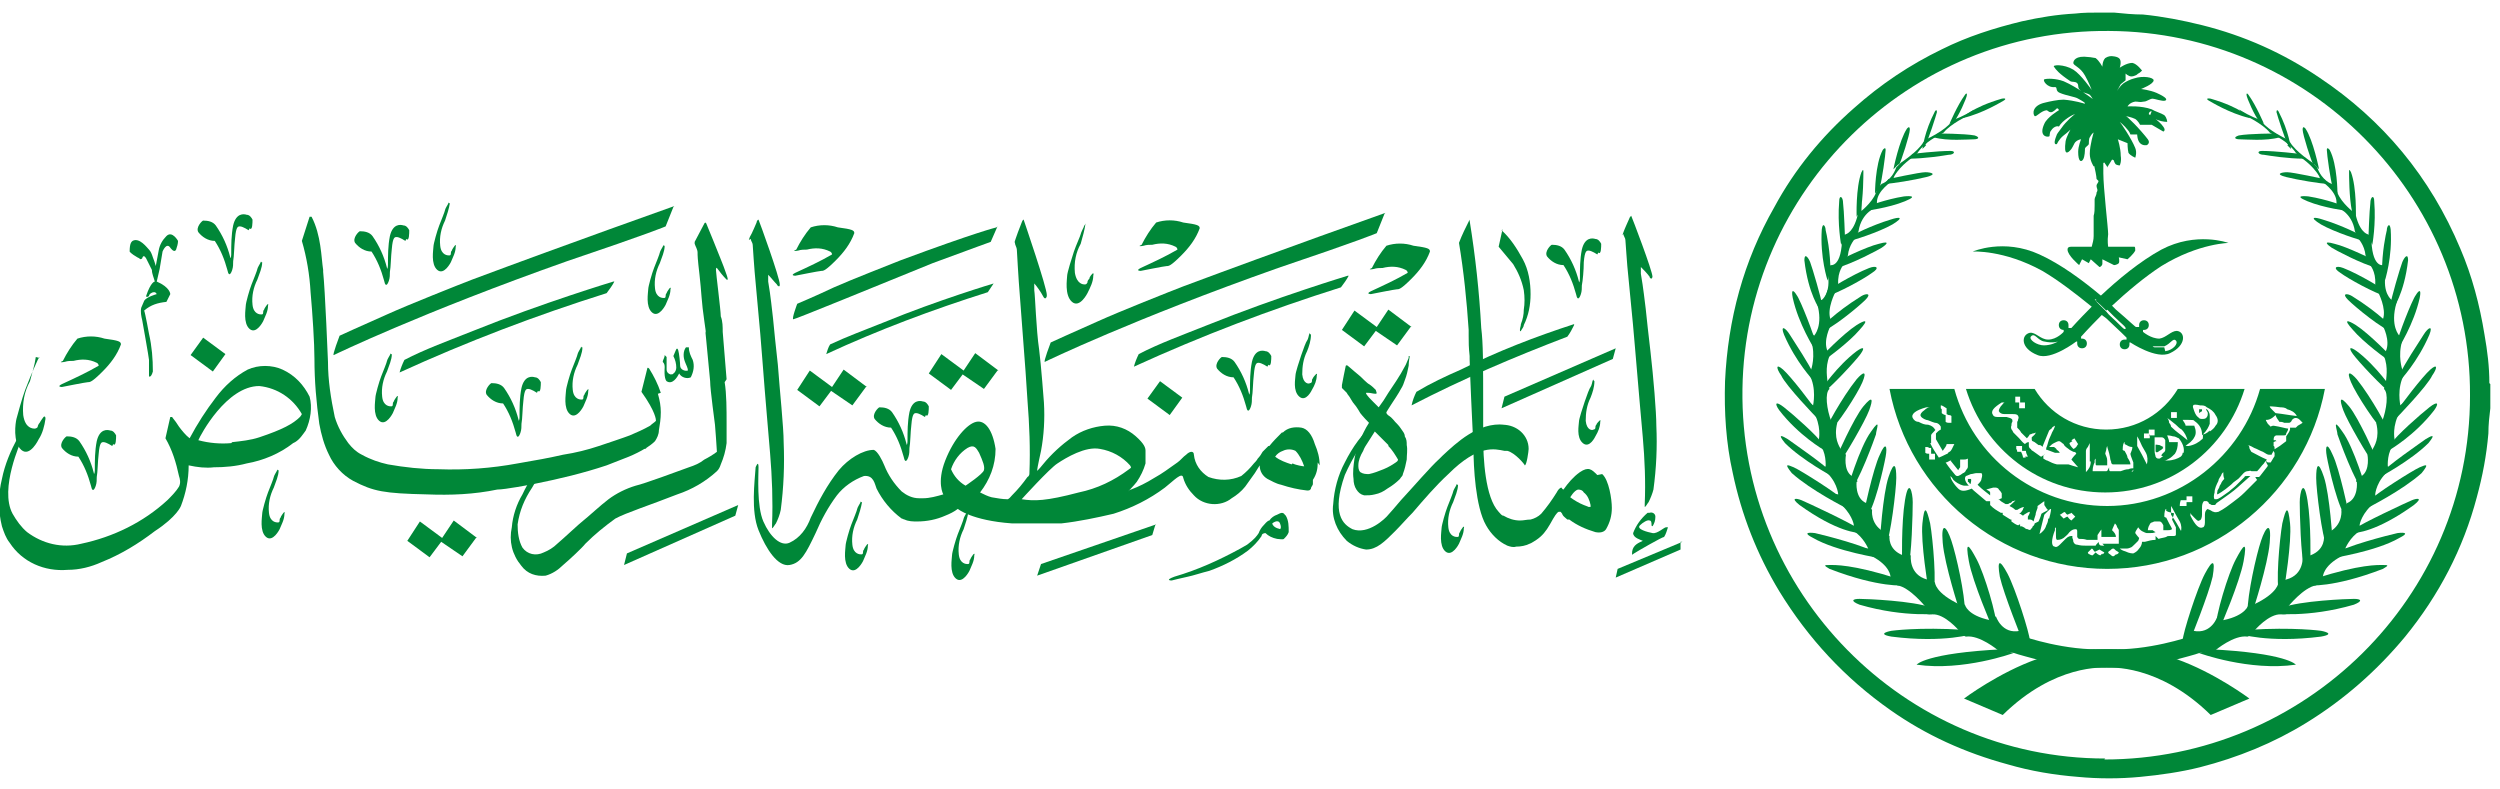 <svg xmlns="http://www.w3.org/2000/svg" id="Layer_1" viewBox="0 0 258.4 81.5"><defs><style>      .st0 {        fill: #008738;      }    </style></defs><g id="Vector_Smart_Object"><g id="Group_4"><g id="Group_3"><g id="Group_2"><g id="Group_1-2"><path id="Path_1-2" class="st0" d="M167.8,24.2c0,.2.2.4.2.6,0,.2.2,2.6.2,2.7l.6,6.2s-.1-1.1.2,2.3c.3,3.7.7,8,.8,9.2.2,2.3.3,4.6.2,6.9,0,.2,0,.3,0,.3,0,0,0,0,0,0,.1,0,.3-.4.4-.5.2-.4.4-.9.5-1.3.3-2.2.4-4.4.3-6.6,0-1.4-.3-5-.6-7.6-.2-1.6-.4-3.6-.5-4.5-.3-2.5-.4-3-.5-3.6,0-.4,0-.6,0-.7,0,0,0,0,0,0,.3.3.6.6.9,1,0,.1.1.2.2.2,0,0,.1-.1.1-.2,0-.6-2.1-6.1-2.2-6.3h0s0,0,0,0c0,0,0,0,0,0,0,0-.2.2-.2.3,0,0-.5,1.1-.6,1.4-.1.3-.1.3-.1.3h0Z"></path><path id="Path_2-2" class="st0" d="M77.6,24.7c0,.2.2.4.2.6,0,.2.2,2.8.2,2.8l.6,6.6s-.1-1.2.2,2.5c.3,4,.7,8.4.8,9.7.2,2.4.3,4.9.2,7.3,0,.3,0,.3,0,.4,0,0,0,0,0,0,.1,0,.3-.4.4-.5.2-.4.4-.9.5-1.4.3-2.3.4-4.6.3-7,0-1.5-.4-5.3-.6-8-.2-1.7-.4-3.8-.5-4.8-.3-2.7-.4-3.2-.5-3.8,0-.5,0-.6,0-.7,0,0,0,0,0,0,.3.3.6.7.9,1,0,.1.2.2.2.2.1,0,.1-.1.1-.2,0-.7-2.1-6.5-2.2-6.7h0s0,0,0,0c0,0,0,0,0,0-.1,0-.2.2-.2.3,0,0-.5,1.2-.7,1.5-.1.3-.1.3-.1.3h0Z"></path><path id="Path_3-2" class="st0" d="M145.7,36.8c0,0-.1,0-.1,0,0,0,0,.2,0,.2,0,0-.3.7-.3.7l-.5.9-.5.8-.8,1.2s-.5.8-.5.8-.5.7-.5.7c0,0-.3-.3-.6-.6-.3-.3-.5-.5-.7-.8,0-.1,0-.1,0-.1h.2c.3,0,.5.1.8.1.2,0,0-.3,0-.4-.2-.2-.4-.4-.7-.6-.1,0-.9-.8-.9-.8,0,0-1.2-1-1.3-1.1s-.2,0-.2,0c0,0-.4,1.9-.4,2,0,0,0,.2,0,.3l.4.4s0,0,.1.1c0,0,.1.2.2.3s.4.7.6.9.6.9.6.9c0,0,.3.4.9,1-.4.6-.7,1.3-1,1.9-.2.6-.4,1.2-.5,1.8-.1.7-.2,1.4-.1,2.1,0,.4.1.8.3,1.1.2.3.4.5.8.6.4,0,.7,0,1.1-.1.5-.1.9-.3,1.3-.6.5-.3.9-.6,1.3-1,.1-.2.3-.3.3-.5.2-.5.3-1,.4-1.5,0-.5.1-1,0-1.5,0-.3,0-.6-.2-.9,0-.3-.2-.5-.4-.8-.2-.3-.4-.5-.6-.7,0,0-.4-.5-.6-.6s-.3-.3-.3-.3c0,0,0,0,0-.1,0,0,.3-.5.5-.8s.8-1.2,1-1.6c.2-.3.3-.6.4-.9.2-.5.3-1,.4-1.5,0-.4.1-.9.1-.9,0,0,0-.1,0-.2ZM143.5,46.1c.4.4.7.9,1,1.4,0,0,0,.1-.1.2-.4.3-.9.6-1.4.8-.5.2-1,.4-1.5.5-.3,0-.6,0-.9-.2-.2-.2-.2-.5-.2-.7,0-.5.2-1,.5-1.5.1-.3.3-.6.5-.9.2-.3.7-1.1.7-1.1,0,0,0,0,0,0s0,0,0,0,.3.3.5.5.8.8.9.9Z"></path><path id="Path_4-2" class="st0" d="M14.4,26.7s.1.2.3,0c0,0,.1-.5.4,0,.2.4.4.8.6,1.2,0,.4.2.8.3,1.2h0c0,0-.4,0-.9,1.5,0,0,0,.2.3,0,0-.2.3-.4.5-.4.1,0,.2,0,.3.2,0,0-1.1.3-1.3.7-.1.2-.2.5-.3.7-.1.4,0,.9.1,1.3,0,0,.7,3.9.7,4.1s0,1.7,0,1.7c0,0,.2.2.4-.5,0-1.3-.1-2.6-.4-3.9,0,0-.4-2.2-.5-2.4h0c.7-.6,1.4-.8,2.3-.9l.4-.8s0-.7-1.4-1.3l.3-1.3.3-1.8s.4-1,.8-.4c0,0,.4.6.6.2.1-.3.2-.6.2-.9,0,0-.6-1.1-1.2-.5-.4.4-.7.9-.8,1.5,0,0-.2,1.1-.3,1.6h0c0,0-.1-.4-.3-.9-.1-.3-.2-.6-.4-.8-.2-.2-1-1.3-1.7-.9-.1.1-.3.2-.3,1.1,0,0,.1.2.8.6Z"></path><path id="Path_5-2" class="st0" d="M145.9,33.8l-2.4-1.8-1.2,1.8-2.3-1.7-1.3,2h0c0,0,2.3,1.7,2.3,1.7l1.2-1.6,2.2,1.5,1.4-1.9Z"></path><path id="Path_6-2" class="st0" d="M103.2,38.3l-2.4-1.8-1.2,1.8-2.3-1.7-1.3,2h0c0,0,2.3,1.7,2.3,1.7l1.2-1.6,2.2,1.5,1.4-1.9Z"></path><path id="Path_7-2" class="st0" d="M89.6,40l-2.4-1.8-1.2,1.8-2.3-1.7-1.3,2h0c0,0,2.3,1.7,2.3,1.7l1.2-1.6,2.2,1.5,1.4-1.9Z"></path><path id="Path_8-2" class="st0" d="M49.3,55.6l-2.4-1.8-1.2,1.8-2.3-1.7-1.3,2h0c0,0,2.3,1.7,2.3,1.7l1.2-1.6,2.2,1.5,1.4-1.9Z"></path><path id="Path_9-2" class="st0" d="M22,38.4l1.3-1.8s0,0,0,0l-2.3-1.7s0,0,0,0c0,0,0,0,0,0l-1.3,1.8s0,0,0,0l2.3,1.7s0,0,0,0Z"></path><path id="Path_10-2" class="st0" d="M120.9,42.9l1.3-1.8s0,0,0,0c0,0,0,0,0,0l-2.3-1.7s0,0,0,0c0,0,0,0,0,0l-1.3,1.8s0,0,0,0l2.3,1.7s0,0,0,0Z"></path><path id="Path_11-2" class="st0" d="M75.1,39.2c-.1-1.3-.3-3.6-.4-4.9,0-.5,0-1.1-.2-1.6,0-.6-.5-4.5-.5-4.8s.1-.2.1-.2c.3.4.6.8,1,1.2.2.1.1-.2,0-.5-.2-.6-.4-1.1-.6-1.6-.2-.5-1.4-3.5-1.5-3.7s-.2,0-.2,0l-1,1.9c0,0,0,.1,0,.2.1.3.3.6.3.9,0,.3,0,.6.2,2.3s.2,2.8.5,4.8,0,.3.2,2c.2,2,.4,4.2.4,4.2,0,.9.5,4.4.5,4.5h0s.2,2.5.2,2.8c-.4.3-.9.6-1.3.8h0c-.5.4-1,.6-1.6.8-1.1.4-4.6,1.7-5.5,1.9-1,.3-2,.8-2.8,1.4-.8.6-2.2,1.9-2.6,2.2s-2.1,1.9-2.7,2.4c-.4.4-.9.7-1.4.9-.8.4-1.7.2-2.2-.5-.4-.7-.5-1.6-.5-2.4.2-1.4.7-2.6,1.5-3.8.5-.9,1.1-1.8,1.7-2.6.3-.5-.2-.4-.3-.2-1,1-1.8,2.2-2.4,3.5-.6,1-1,2.2-1.1,3.4-.3,1.4,0,2.8,1,4,.6.8,1.5,1.1,2.5,1,.7-.2,1.3-.6,1.8-1.1.6-.5,2-1.8,2.3-2.2,1-1,2-1.8,3.1-2.6,1.1-.6,3.6-1.4,6.4-2.5,1.5-.5,2.9-1.3,4.1-2.4.2-.2.3-.4.4-.7,0,0,0,0,0,0,.3-.7.5-1.4.6-2.2h0c0-.2,0-.2,0-.3h0c0-.6,0-1.8,0-1.8,0-1.3,0-3-.2-4.2Z"></path><path id="Path_12-2" class="st0" d="M155.5,43.9c-2.7-.3-5,1.9-6.4,3.2,0,0-.2.2-.3.3-.9.8-2.7,2.9-4,4.3-.6.7-1.1,1.3-1.3,1.5-.3.4-2.1,2.1-3.7,1.5-1-.5-2.2-1.6-.8-5.6.8-1.8,1.8-3.4,3.1-4.9.2-.2.3-.4.2-.5,0,0,0,0-.2,0-1.3,1.1-2.3,2.5-3.1,4.1-.7,1.3-1.1,2.8-1.2,4.3-.2,1.4.4,2.8,1.4,3.8.6.5,1.3.8,2,.9,1.1,0,1.9-.8,3-1.9.6-.6,1.2-1.3,1.8-1.9,1.2-1.4,2.4-2.8,3.7-4,3.1-3.1,4.8-2.6,5.8-2.4,0,0,.2,0,.3,0,.8.2,1.8,1.4,1.8,1.5h0s0,0,0,0c.2,0,.4-1.5.4-1.7,0-1.4-1.2-2.5-2.7-2.5Z"></path><path id="Path_13-2" class="st0" d="M165.1,49.1h0c-.6-.6-.9-.9-1.8-.3-.7.5-1.2,1.1-1.7,1.8,0,0,0,0,0,0,0,0-.1,0-.2-.2h0c-.2,0-.4.3-.5.5-.5.8-1,1.5-1.6,2.2-.3.3-.7.5-1.1.6-.4,0-.7.1-1.1.1-.6,0-1.2-.2-1.7-.5,0,0,0,0,0,0h0c-.2,0-.3-.2-.5-.4-1.4-1.5-1.6-5.5-1.6-7.8,0-.2,0-.4,0-.6,0-.6,0-1.4,0-2.3,0-4.7,0-6.7-.2-8.3-.2-3.7-.6-7.4-1.2-11.1,0,0,0,0,0,0,0,0,0-.1,0-.1,0,0,0,0,0,0-.4.8-.8,1.6-1.1,2.4h0c.5,3,.8,6,1,9,0,.2,0,.4,0,.6,0,.7,0,1.2.1,2.1,0,.1,0,.3,0,.3,0,.8.3,7.5.4,9,0,0,0,.2,0,.3,0,1.8.2,6,1.3,7.9.5.9,1.3,1.7,2.2,2.1.3.1.6.2.9.1h0c.5,0,1-.1,1.4-.3.1,0,.7-.4.7-.4.6-.4,1-.9,1.4-1.6.5-.9.7-1.2.9-1.3,0,0,0,0,.2,0,0,0,.2.2.2.3.1.2.3.3.5.5h.2c.8.6,1.7,1,2.7,1.3.5.1.9,0,1.1-.3.4-.7.6-1.4.6-2.2,0-.9-.3-2.9-1-3.5ZM164.4,52.4s-.1,0-.2,0h0c0,0-.2-.1-.5-.2-.5-.2-1-.5-1.4-.8,0,0,.4-.7.8-.8.3,0,.5.1.6.3.4.3.6.8.7,1.3,0,0,0,0,0,0,0,0,0,.1,0,.2h0Z"></path><path id="Path_14-2" class="st0" d="M136.4,48.1h0c0-.8-.2-1.5-.5-2.2-.3-1-.8-1.6-1.4-1.7-.7-.1-1.4,0-1.9.5h-.1c-.5.5-.9.9-1.3,1.4h0s0,0,0,0c0,0,0,0-.1,0-.2.2-.4.4-.6.6-.1.2-.3.5-.5.7-.1.2-.3.4-.4.5-.4.5-.8.9-1.3,1.3-1.1.5-2.3.5-3.4.1-.8-.5-1.4-1.3-1.5-2.3,0-.4-.4-.4-.8,0-.3.2-.6.6-.9.8-1,.7-1.5,1.1-2.4,1.6-.8.5-1.6.9-2.4,1.2-.1,0-.2.1-.3.2,0,0,.6-.6.9-1,.4-.6.7-1.2.9-1.9,0-.4,0-.9,0-1.3,0-.3-.1-.7-1-1.5-.9-.8-2-1.2-3.2-1.1-1.2.1-2.4.5-3.4,1.2-1.1.8-2.1,1.7-3,2.8-.4.5-.7.8-.6.6,0-.2.4-2,.4-2,.3-1.6.4-3.3.3-5,0,0-.3-4-.5-5.5-.3-2-.4-5.5-.5-6.1,0-.9,0-.7,0-.7.2.2.7.9.9,1.3.1.2.2.3.3.2s.1-.2.1-.3c0-.8-2.3-7.5-2.4-7.8h0s0,0,0,0c0,0,0,0,0,0-.1,0-.2.3-.2.3-.6,1.5-.9,2.5-.6,1.7-.2.3-.1.4-.1.4h0c0,.2.2.5.2.7,0,.3.2,3.2.2,3.3l.7,9.3s0,0,.2,3c.2,2.5.3,5,.2,7.5,0,.1,0,.3-.2.4-.5.7-1,1.3-1.6,1.9-.4.5-.5.4-.5.4-.5,0-1-.1-1.6-.2-.4-.1-.8-.3-1.2-.5,1-1.3,1.6-2.8,1.6-4.5-.3-2-1.1-3-2-2.8s-2.3,1.7-3.2,4-.2,3.5-.2,3.5c-.7.2-1.4.4-2.1.4-.1,0-.3,0-.4,0-.7,0-1.3-.3-1.8-.7-.8-.8-1.4-1.7-1.8-2.7-.2-.5-.7-1.5-1.1-1.6-1.1,0-2.6.9-3.6,2.1-1.2,1.5-2.1,3.2-2.9,4.9-.4,1.1-1.1,2.1-2.2,2.6-.9.4-2-.6-2.7-2.2s-.5-4.8-.5-5.6-.3,0-.3,0c-.1,1.5-.5,4.5.3,6.5s2,3.8,3.2,3.6,1.7-1.2,2.7-3.3c.6-1.4,1.3-2.7,2.2-3.9.7-.9,1.7-1.6,2.8-2,1-.1,1.1.8,1.3,1.3.6,1.2,1.5,2.3,2.6,3.1.1,0,.2.1.3.1.4.2.9.2,1.3.2,1,0,2-.2,2.9-.6.5-.2.9-.4,1.3-.7,0,0,1.4,1.2,5.6,1.5,1.3,0,4.1,0,5.1,0,1.8-.2,3.7-.6,5.4-1,1.9-.6,3.7-1.5,5.3-2.7.9-.7,1.8-1.7,1.9-1,.2.7.6,1.3,1.1,1.8,1,1.1,2.8,1.2,3.9.3.5-.3,1-.7,1.4-1.2h0c.3-.4.7-1,1-1.4.2-.3.3-.5.5-.8,0,.6.3,1.1.8,1.4.4.2.9.5,1.4.6.9.3,1.8.5,2.7.6.2,0,.3,0,.4-.2,0-.2.2-.3.2-.5v-.4c.4-.6.5-1.2.5-1.8ZM98.3,48.5c.3-.9.9-1.7,1.7-2.2.7-.4.9,0,1.2.5.4.9.6,1.4.5,1.8s-1.9,1.6-1.9,1.6c-.7-.4-1.2-1-1.5-1.7ZM111.5,50.9c-3.4.9-4.6.9-5.9.7,0,0,2.9-3.2,3.7-3.7.9-.6,2.9-1.8,4.4-1.5,1.2.2,2.3.8,3.1,1.7.1.2.2.2-.1.4-1.6,1.2-3.3,2-5.2,2.4ZM133.5,48c-.6-.2-1.2-.4-1.7-.8.2-.3.5-.5.8-.6h0c.4-.2.9-.2,1.3,0,.4.4.7,1,.9,1.6-.1,0-.8-.1-1.2-.3h0Z"></path><path id="Path_15-2" class="st0" d="M68.3,40.6c-.3-.9-.7-1.7-1.2-2.5-.2-.2-.2,0-.2,0l-.6,2.4c1.5,2.1,1.5,2.9,1.5,3-.2.2-.4.3-.6.5-.7.4-1.4.7-2.1,1-.5.2-2.6.9-3.2,1.1-1.2.4-2.4.7-3.7.9-1.3.3-2.9.6-4.7.9-2.7.5-5.4.7-8.2.6-1.7,0-3.5-.2-5.2-.5-.9-.2-1.8-.5-2.7-1-.6-.3-1-.7-1.4-1.2-.6-.8-1.1-1.7-1.4-2.7-.4-1.9-.7-3.8-.7-5.7,0,0-.3-7.5-.5-9.3v-.2c-.2-1.3-.2-3.6-1.2-5.5,0,0-.1,0-.2,0,0,0,0,0,0,0l-.8,2.5c.5,1.7.8,3.5.9,5.3.2,2.2.4,5.3.4,6.9,0,2.3.2,4.5.5,6.7.2,1.1.5,2.2,1,3.2.5,1.1,1.4,2.1,2.5,2.7,2.1,1.1,3.2,1.3,7.6,1.4,2.5.1,4.9,0,7.3-.5.8,0,3.4-.5,3.9-.6,2.5-.5,5-1.1,7.4-1.9,0,0,1.3-.5,2.3-.9.5-.2,1.3-.6,1.6-.8,0,0,0,0,0,0,0,0,.2,0,.2-.1.3-.2.6-.4.9-.7.2-.3.4-.7.4-1.1.1-.6.2-1.2.2-1.9,0-.6-.1-1.2-.3-1.9Z"></path><path id="Path_16-2" class="st0" d="M30.5,45.7c.5-.3.8-.8,1.1-1.2.5-1.1.7-2.4.4-3.5-.6-1.2-1.5-2.2-2.8-2.8-1.1-.5-2.5-.5-3.6,0-1.3.7-2.4,1.7-3.3,2.9-1,1.3-1.9,2.7-2.7,4.2-.4-.3-.8-.8-1.1-1.2-.5-.8-.7-.9-.7-1,0,0-.1,0-.2,0,0,0,0,0,0,0,0,0-.5,2.2-.5,2.2h0s0,0,0,0c.7,1.2,1.1,2.5,1.4,3.9.1.3.2.7,0,1.1-.3.5-.8,1-1.2,1.4-2.5,2.3-5.6,3.8-8.9,4.5-2,.5-4,0-5.6-1.2-.6-.5-1.1-1.2-1.5-1.9-1.4-2.6.9-7.5.9-7.6,0-.2,0-.4,0-.4-.1,0-.4.1-.4.2-.7,1.3-1.3,2.7-1.6,4.2-.4,1.6-.4,3.3,0,4.9.2.6.4,1.2.8,1.7,1.3,2,3.6,3,6,2.8,1.2,0,2.4-.3,3.5-.8,2-.8,3.8-1.9,5.5-3.2,2.3-1.5,2.7-2.6,2.7-2.6.5-1.3.8-2.7.8-4.2.9.2,1.8.3,2.6.2,1.1,0,2.3-.1,3.4-.4,1.7-.3,3.4-1,4.8-2.1ZM23.9,45.8c-1.1.1-2.3,0-3.4-.3.2-.5,2.9-5.6,6.3-5.6,1.9.2,3.5,1.3,4.4,2.9,0,0-.1.2-.2.3-.7.7-1.8,1.3-4.2,2.1-.9.3-1.9.4-2.8.5h0Z"></path><path id="Path_17-2" class="st0" d="M167,36l-11.5,5-.3,1.2,11.5-5.1.3-1.1Z"></path><path id="Path_18-2" class="st0" d="M119.5,54.2l-11.9,4.1-.4,1.2,11.9-4.2.3-1Z"></path><path id="Path_19-2" class="st0" d="M76.3,52.2l-11.5,5-.3,1.2,11.5-5.1.3-1.1Z"></path><path id="Path_20-2" class="st0" d="M173.9,56l-6.7,2.8-.2.9,6.7-2.9v-.8Z"></path><path id="Path_21-2" class="st0" d="M150.7,50.1c0,.6-.3,1.2-.5,1.8-.4.8-.6,1.7-.5,2.6.1,1,.8,1,.9,1,.1,0,.2,0,.2-.2,0-.1,0-.2.1-.3,0-.1.3-.5.3-.5,0,0,.2-.2.1.1,0,.6-.3,1.1-.5,1.6,0,0-.7,1.4-1.4.8s-.4-2.1-.4-2.4.4-1.7.6-2.2.6-1.5.6-1.6.3-.6.3-.6c0,0,.1-.3.1-.1Z"></path><path id="Path_22-2" class="st0" d="M89.1,51.9c-.1.6-.3,1.2-.5,1.8-.4.8-.6,1.7-.5,2.6.1,1,.8,1,.9,1,.1,0,.2,0,.2-.2,0-.1,0-.2.1-.3,0-.1.3-.5.3-.5,0,0,.2-.2.1.1,0,.6-.3,1.1-.5,1.6,0,0-.7,1.4-1.4.8s-.4-2.1-.4-2.4.4-1.7.6-2.2.6-1.5.6-1.6.3-.6.3-.6c0,0,.1-.3.1-.1Z"></path><path id="Path_23-2" class="st0" d="M100.1,52.9c-.1.6-.3,1.2-.5,1.8-.4.8-.6,1.7-.5,2.6.1,1,.8,1,.9,1,.1,0,.2,0,.2-.2,0-.1,0-.2.1-.3,0-.1.3-.5.3-.5,0,0,.2-.2.1.1,0,.6-.3,1.1-.5,1.6,0,0-.7,1.4-1.4.8s-.4-2.1-.4-2.4.4-1.7.6-2.2.6-1.5.6-1.6.3-.6.3-.6c0,0,.1-.3.1-.1Z"></path><path id="Path_24-2" class="st0" d="M28.8,48.6c0,.6-.3,1.2-.5,1.8-.4.8-.6,1.7-.5,2.6.1,1,.8,1,.9,1,.1,0,.2,0,.2-.2,0-.1,0-.2.1-.3,0-.1.3-.5.3-.5,0,0,.2-.2.1.1,0,.6-.3,1.1-.5,1.6,0,0-.7,1.4-1.4.8s-.4-2.1-.4-2.4.4-1.7.6-2.2.6-1.5.6-1.6.3-.6.3-.6c0,0,.1-.3.1-.1Z"></path><path id="Path_25-2" class="st0" d="M68.7,25.4c0,.6-.3,1.2-.5,1.8-.4.8-.6,1.7-.5,2.6.1,1,.8,1,.9,1,.1,0,.2,0,.2-.2,0-.1,0-.2.1-.3,0-.1.3-.5.3-.5,0,0,.2-.2.1.1,0,.6-.3,1.1-.5,1.6,0,0-.7,1.4-1.4.8s-.4-2.1-.4-2.4.4-1.7.6-2.2.6-1.5.6-1.6.3-.6.3-.6c0,0,.1-.3.1-.1Z"></path><path id="Path_26-2" class="st0" d="M60.2,35.9c0,.6-.3,1.2-.5,1.8-.4.8-.6,1.7-.5,2.6.1,1,.8,1,.9,1,.1,0,.2,0,.2-.2,0-.1,0-.2.1-.3,0-.1.3-.5.3-.5,0,0,.2-.2.1.1,0,.6-.3,1.1-.5,1.6,0,0-.7,1.4-1.4.8s-.4-2.1-.4-2.4.4-1.7.6-2.2.6-1.5.6-1.6.3-.6.3-.6c0,0,.1-.3.1-.1Z"></path><path id="Path_27-2" class="st0" d="M46.5,21c-.1.6-.3,1.2-.5,1.8-.4.8-.6,1.7-.5,2.6.1,1,.8,1,.9,1,.1,0,.2,0,.2-.2,0-.1,0-.2.1-.3,0-.1.3-.5.3-.5,0,0,.2-.2.1.1,0,.6-.3,1.1-.5,1.6,0,0-.7,1.4-1.4.8s-.4-2.1-.4-2.4.4-1.7.6-2.2.6-1.5.6-1.6.3-.6.3-.6c0,0,.1-.3.1-.1Z"></path><path id="Path_28-2" class="st0" d="M27.1,27.1c0,.6-.3,1.2-.5,1.8-.4.8-.6,1.7-.5,2.6.1,1,.8,1,.9,1,.1,0,.2,0,.2-.2,0-.1,0-.2.1-.3,0-.1.3-.5.3-.5,0,0,.2-.2.1.1,0,.6-.3,1.1-.5,1.6,0,0-.7,1.4-1.4.8s-.4-2.1-.4-2.4.4-1.7.6-2.2.6-1.5.6-1.6.3-.6.3-.6c0,0,.1-.3.1-.1Z"></path><path id="Path_29-2" class="st0" d="M155.3,23.7s-.4,1.8-.4,1.8c.5.6,1,1.2,1.5,1.8.5.8.9,1.7,1.1,2.7.1.7.1,1.4,0,2,0,.5-.1,1-.3,1.5,0,.2-.1.4-.1.6,0,.1,0,.2.1.1.1-.2.3-.4.3-.6.5-1,.7-2.1.7-3.2,0-1.2-.2-2.5-.8-3.6-.6-1.1-1.3-2.2-2.2-3Z"></path><path id="Path_30-2" class="st0" d="M141.8,27.7c.4-.8.9-1.6,1.5-2.3.9-.3,1.9-.3,2.8,0,1.5.2,1.7.3,1.7.6-.4,1.1-1.1,2-1.9,2.8-1.1,1.1-1.3,1.1-1.5,1.1s-2.7.5-2.7.5c0,0-.6,0,0-.3,1.3-.6,2.6-1.2,3.8-1.9,0,0,0-.2-.2-.3-.8-.4-1.6-.4-2.4-.2-.3,0-.6,0-.9.1,0,0-.5.1-.4,0Z"></path><path id="Path_31-2" class="st0" d="M118,25.3c.4-.8.9-1.6,1.5-2.3.9-.3,1.9-.3,2.8,0,1.5.2,1.7.3,1.7.6-.4,1.1-1.1,2-1.9,2.8-1.1,1.1-1.3,1.1-1.5,1.1s-2.7.5-2.7.5c0,0-.6,0,0-.3,1.3-.6,2.6-1.2,3.8-1.9,0,0,0-.2-.2-.3-.8-.4-1.6-.4-2.4-.2-.3,0-.6,0-.9.1,0,0-.5.1-.4,0Z"></path><path id="Path_32-2" class="st0" d="M6.5,37.3c.4-.8.9-1.6,1.5-2.3.9-.3,1.9-.3,2.8,0,1.5.2,1.7.3,1.7.6-.4,1.1-1.1,2-1.9,2.8-1.1,1.1-1.3,1.1-1.5,1.1s-2.7.5-2.7.5c0,0-.6,0,0-.3,1.3-.6,2.6-1.2,3.8-1.9,0,0,0-.2-.2-.3-.8-.4-1.6-.4-2.4-.2-.3,0-.6,0-.9.1,0,0-.5.1-.4,0Z"></path><path id="Path_33-2" class="st0" d="M102.7,29.3s-5.7,1.7-11.3,4c-2,.8-3.9,1.5-5.6,2.3-.2.3-.3.7-.4,1,5.4-2.5,11-4.6,16.7-6.4.2-.3.4-.6.6-.9Z"></path><path id="Path_34-2" class="st0" d="M103,23.5s-2.1.5-9.9,3.4c-1,.4-5.1,2-6.9,2.8-1.9.9-3.8,1.7-3.8,1.7,0,0-.6,1.6-.4,1.6s8.5-3.4,14.4-5.8c4.6-1.7,6-2.2,6-2.2l.7-1.6Z"></path><path id="Path_35-2" class="st0" d="M63.4,29.1s-7.3,2.2-14.5,5.1c-2.5,1-5,1.9-7.1,3-.2.4-.4.9-.5,1.3,7-3.2,14.1-5.9,21.4-8.2.3-.4.6-.8.8-1.2Z"></path><path id="Path_36-2" class="st0" d="M139.3,28.5s-7.3,2.2-14.5,5.1c-2.5,1-5,1.9-7.1,3-.2.4-.4.9-.5,1.3,7-3.2,14.1-5.9,21.4-8.2.3-.4.6-.8.8-1.2Z"></path><path id="Path_37-2" class="st0" d="M162.7,33.5c-4,1.3-7.9,2.8-11.7,4.7-1.6.7-3.1,1.4-4.6,2.3-.2.4-.4.9-.5,1.4,5.2-2.7,10.6-5,16.1-7.1.3-.4.5-.8.7-1.2Z"></path><path id="Path_38-2" class="st0" d="M69.7,21.3s-11,3.9-20.9,7.6c-1.3.5-6.6,2.6-8.8,3.6-2.5,1.1-4.9,2.2-4.9,2.2,0,0-.8,2.1-.6,2s9.1-4.4,24.1-9.7c8.6-2.9,10.2-3.6,10.2-3.6l.8-2Z"></path><path id="Path_39-2" class="st0" d="M143.2,22s-11,3.9-20.9,7.6c-1.3.5-6.6,2.6-8.8,3.6-2.5,1.1-4.9,2.2-4.9,2.2,0,0-.8,2.1-.6,2s9.1-4.4,24.1-9.7c8.6-2.9,10.2-3.6,10.2-3.6l.8-2Z"></path><path id="Path_40" class="st0" d="M164.8,39.4c0,.6-.2,1.2-.4,1.7-.4.8-.5,1.6-.5,2.4.1,1,.7,1,.8.9,0,0,.2,0,.2-.2,0-.1,0-.2.1-.3,0-.1.3-.4.3-.4,0,0,.2-.2.1.1,0,.5-.2,1-.5,1.5,0,0-.6,1.3-1.3.7s-.4-1.9-.4-2.2.4-1.5.6-2.1.5-1.4.6-1.5.2-.6.2-.6c0,0,.1-.3.1-.1Z"></path><path id="Path_41" class="st0" d="M135.5,34.6c0,.6-.2,1.2-.4,1.7-.4.8-.5,1.6-.5,2.4.1,1,.7,1,.8.9,0,0,.2,0,.2-.2,0-.1,0-.2.1-.3,0-.1.3-.4.3-.4,0,0,.2-.2.1.1,0,.5-.2,1-.5,1.5,0,0-.6,1.3-1.3.7s-.4-1.9-.4-2.2.4-1.5.6-2.1.5-1.4.6-1.5.2-.6.2-.6c0,0,.1-.3.1-.1Z"></path><path id="Path_42" class="st0" d="M3.7,36.9c-.1.8-.4,1.7-.6,2.5-.6,1.1-.8,2.3-.7,3.5.2,1.4,1,1.4,1.2,1.4.1,0,.3-.1.3-.2,0-.1.1-.3.2-.4.1-.2.4-.6.4-.6,0,0,.2-.2.2.2-.1.7-.3,1.5-.7,2.1,0,0-.9,1.9-1.8,1.1s-.6-2.8-.5-3.2.6-2.2.9-3,.8-2,.9-2.2.4-.9.4-.9c0,0,.2-.4.2-.2Z"></path><path id="Path_43" class="st0" d="M112.2,23.1c-.1.7-.3,1.4-.5,2.1-.5.9-.7,1.9-.6,3,.2,1.2.9,1.2,1,1.2.1,0,.2,0,.3-.2,0-.1,0-.2.2-.4,0-.2.3-.5.3-.5,0,0,.2-.2.1.2,0,.6-.3,1.2-.6,1.8,0,0-.8,1.6-1.6.9s-.5-2.4-.5-2.7.5-1.9.7-2.5.7-1.7.7-1.8.3-.7.3-.7c0,0,.1-.3.1-.2Z"></path><path id="Path_44" class="st0" d="M170.8,54.4c.2-.3.3-.6.3-1,0-.3-.3-.5-.6-.4,0,0-.1,0-.2,0-.7.6-1.2,1.3-1.5,2.1,0,.5.8.7,1,.8-.4.2-1,.4-1.1,1.1,0,.4-.1.4.2.2s2.9-1.7,3.1-1.7c.2-.3.3-.7.4-1,0,0,0,0-.2,0s-.9.7-1.4.6-1.7-.4-1.3-.8c.3-.3.8-.6,1-.5.2,0,.2.3.2.4,0,.1,0,.3.2.1Z"></path><path id="Path_45" class="st0" d="M132.8,53.2c-.2-.3-.4-.2-.8,0-.3.1-.6.3-.8.6-.2,0-.5.4-.6.5-.2.2-.4.5-.5.8-.2.3-.4.6-1.2,1.2-.2.1-.5.3-.7.4-2.2,1.2-4.4,2.2-6.8,2.9-1.1.4-.3.4-.3.4,0,0,1.2-.3,1.7-.4s1.4-.4,2.2-.6c1.4-.5,2.8-1.2,4-2.1.5-.4,1-.9,1.4-1.5,0-.2.2-.3.4-.3.3.3.7.5,1.2.6.2,0,.6.1.7,0,.2-.2.4-.4.5-.7,0-.6,0-1.2-.3-1.7ZM132.4,54.7s-.8-.1-.9-.6c0,0,.6-.5.8,0s0,.6,0,.6h0Z"></path><path id="Path_46" class="st0" d="M71.2,35.9c0,.5.2.9.4,1.3.2.6.1,1.2-.2,1.8-.4.2-1,0-1.2-.4,0,0,0,0,0,0-.2.4-.7,1.2-1.3.8-.3-.3-.2-1.4-.2-1.4,0-.2,0-.4-.2-.6,0-.2.2-.4.2-.7,0,0,0,0,.2.2,0,.3,0,.6,0,.8,0,.1,0,.3,0,.5,0,.2.1.4.4.5.1,0,.3,0,.3-.1.2-.1.3-.4.3-.6,0-.4-.1-.8-.3-1.2.2-.5.3-.7.3-.7,0,0,.1-.2.2.1s.2,1.3.2,1.6c0,.4.5.6.8.5h0c0-.3-.2-.6-.3-.9-.2-.5-.2-1.1.1-1.5Z"></path><path id="Path_47" class="st0" d="M82.3,25.8c.4-.8.9-1.6,1.5-2.3.9-.3,1.9-.3,2.8,0,1.5.2,1.7.3,1.7.6-.4,1.1-1.1,2-1.9,2.8-1.1,1.1-1.3,1.1-1.5,1.1s-2.7.5-2.7.5c0,0-.6,0,0-.3,1.3-.6,2.6-1.2,3.8-1.9,0,0,0-.2-.2-.3-.8-.4-1.6-.4-2.4-.2-.3,0-.6,0-.9.1,0,0-.5.1-.4,0Z"></path><path id="Path_48" class="st0" d="M40.5,36.6c0,.6-.3,1.2-.5,1.8-.4.8-.6,1.7-.5,2.6.1,1,.8,1,.9,1,.1,0,.2,0,.2-.2,0-.1,0-.2.1-.3,0-.1.3-.5.3-.5,0,0,.2-.2.1.1,0,.6-.3,1.1-.5,1.6,0,0-.7,1.4-1.4.8s-.4-2.1-.4-2.4.4-1.7.6-2.2.6-1.5.6-1.6.3-.6.3-.6c0,0,.1-.3.1-.1Z"></path><path id="Path_49" class="st0" d="M165.1,26.3s-.6-.4-.9-.4c-.2,0-.4,0-.5,1.2,0,.8-.1,1.9-.2,2.4,0,.3,0,.6-.1.9,0,0-.3,1-.5,0-.3-1.1-.7-2.1-1.3-3-.7,0-1.3-.4-1.7-.9-.3-.5.4-1.2.5-1.2.5,0,1,.1,1.3.5.7,1,1.2,2.1,1.5,3.3,0,.2.1,0,.1-.3,0-1,0-2,.2-3,.3-1.3,1.1-1.2,1.4-1.1.3,0,.5.3.6.5,0,.3,0,1.2-.3.9Z"></path><path id="Path_50" class="st0" d="M131,37.9s-.6-.4-.9-.4c-.2,0-.4,0-.5,1.2-.1.8-.1,1.9-.2,2.4,0,.3,0,.6-.1.9,0,0-.3,1-.5,0-.3-1.1-.7-2.1-1.3-3-.7,0-1.3-.4-1.7-.9-.3-.5.4-1.2.5-1.2.5,0,1,.1,1.3.5.7,1,1.2,2.1,1.5,3.3,0,.2.1,0,.1-.3,0-1,0-2,.2-3,.3-1.3,1.1-1.2,1.4-1.1.3,0,.5.3.6.5,0,.3,0,1.2-.3.9Z"></path><path id="Path_51" class="st0" d="M95.6,43.1s-.6-.4-.9-.4c-.2,0-.4,0-.5,1.2-.1.8-.1,1.9-.2,2.4,0,.3,0,.6-.1.9,0,0-.3,1-.5,0-.3-1.1-.7-2.1-1.3-3-.7,0-1.3-.4-1.7-.9-.3-.5.4-1.2.5-1.2.5,0,1,.1,1.3.5.7,1,1.2,2.1,1.5,3.3,0,.2.1,0,.1-.3,0-1,0-2,.2-3,.3-1.3,1.1-1.2,1.4-1.1.3,0,.5.3.6.5,0,.3,0,1.2-.3.9Z"></path><path id="Path_52" class="st0" d="M55.5,40.6s-.6-.4-.9-.4c-.2,0-.4,0-.5,1.2-.1.8-.1,1.9-.2,2.4,0,.3,0,.6-.1.9,0,0-.3,1-.5,0-.3-1.1-.7-2.1-1.3-3-.7,0-1.3-.4-1.7-.9-.3-.5.4-1.2.5-1.2.5,0,1,.1,1.3.5.7,1,1.2,2.1,1.5,3.3,0,.2.1,0,.1-.3,0-1,0-2,.2-3,.3-1.3,1.1-1.2,1.4-1.1.3,0,.5.3.6.5,0,.3,0,1.2-.3.9Z"></path><path id="Path_53" class="st0" d="M41.9,24.9s-.6-.4-.9-.4c-.2,0-.4,0-.5,1.2-.1.8-.1,1.9-.2,2.4,0,.3,0,.6-.1.9,0,0-.3,1-.5,0-.3-1.1-.7-2.1-1.3-3-.7,0-1.3-.4-1.7-.9-.3-.5.4-1.2.5-1.2.5,0,1,.1,1.3.5.7,1,1.2,2.1,1.5,3.3,0,.2.1,0,.1-.3,0-1,0-2,.2-3,.3-1.3,1.1-1.2,1.4-1.1.3,0,.5.3.6.5,0,.3,0,1.2-.3.9Z"></path><path id="Path_54" class="st0" d="M25.7,23.8s-.6-.4-.9-.4c-.2,0-.4,0-.5,1.2-.1.8-.1,1.9-.2,2.4,0,.3,0,.6-.1.9,0,0-.3,1-.5,0-.3-1.1-.7-2.1-1.3-3-.7,0-1.3-.4-1.7-.9-.3-.5.4-1.2.5-1.2.5,0,1,.1,1.3.5.7,1,1.2,2.1,1.5,3.3,0,.2.1,0,.1-.3,0-1,0-2,.2-3,.3-1.3,1.1-1.2,1.4-1.1.3,0,.5.3.6.5,0,.3,0,1.2-.3.9Z"></path><path id="Path_55" class="st0" d="M11.6,46.1s-.6-.4-.9-.4c-.2,0-.4,0-.5,1.2-.1.8-.1,1.9-.2,2.4,0,.3,0,.6-.1.9,0,0-.3,1-.5,0-.3-1.1-.7-2.1-1.3-3-.7,0-1.3-.4-1.7-.9-.3-.5.4-1.2.5-1.2.5,0,1,.1,1.3.5.7,1,1.2,2.1,1.5,3.3,0,.2.1,0,.1-.3,0-1,0-2,.2-3,.3-1.3,1.1-1.2,1.4-1.1.3,0,.5.3.6.5,0,.3,0,1.2-.3.9Z"></path></g></g></g></g></g><g><path class="st0" d="M207.1,67.1c-8.1.4-9,1.6-9,1.6,4.8.7,10-1.2,10-1.2l-1-.3Z"></path><path class="st0" d="M203,65.1c-4.7-.3-7.5.1-7.5.1,0,0-1.7.3,0,.6,5.5.7,8.5-.3,8.5-.3l-.9-.5Z"></path><path class="st0" d="M199.6,62.8c-1.8-.7-6.7-.9-7.4-.9s-1,.2,0,.6c4.8,1.4,8.4.9,8.4.9l-.9-.7Z"></path><path class="st0" d="M196.1,59.8c-4.7-1.5-6.5-1.4-7-1.4s-.7,0,0,.4c5.2,2,7.7,1.7,7.7,1.7l-.7-.7Z"></path><path class="st0" d="M193.9,57.2c-.7-.7-5.4-1.9-6.3-2.1-.8-.1-1.2,0-.2.5,2.4,1.4,7,2.1,7,2.1l-.5-.5Z"></path><path class="st0" d="M192,54.6c-.4-.4-5.3-2.7-5.8-2.9-.5-.2-1.2-.3-.2.5,3.9,2.8,6,2.9,6.4,2.9l-.4-.5Z"></path><path class="st0" d="M190.4,51.6c-.2-.4-4.3-3-5-3.3-.7-.3-1-.4-.2.6,2,1.8,5.6,3.6,5.6,3.6l-.4-.9Z"></path><path class="st0" d="M189.2,48.8c-.2-.5-4-3.1-4.4-3.4-.5-.3-1.2-.7-.3.4,1.8,1.8,5,3.5,5,3.5l-.2-.5Z"></path><path class="st0" d="M188.3,45.8c-.4-.7-3-3-3.9-3.7-.9-.7-1-.4-.5.3,2,2.6,4.6,4.1,4.6,4.1l-.2-.6Z"></path><path class="st0" d="M187.6,42.3c-.2-.4-2.5-3.4-3.3-4.1-.8-.7-.7-.1-.2.6.5,1.1,3.7,4.4,3.7,4.4l-.2-.8Z"></path><path class="st0" d="M187.4,38.6c-.3-.8-1.9-3.2-2.4-4-.5-.8-1-1-.6,0,1.2,2.8,3,4.7,3,4.7v-.8Z"></path><path class="st0" d="M187.6,35.3c0-.4-1.5-4.3-1.9-4.8-.3-.5-.6-.7-.4.3.6,2.7,2.2,5.2,2.2,5.2v-.7Z"></path><path class="st0" d="M188.3,31.4c0-.4-1-3.8-1.2-4.3-.2-.5-.6-1-.6-.2.4,3.5,1.6,5.1,1.6,5.1l.2-.7Z"></path><path class="st0" d="M189.2,28.2c0-2.2-.4-4-.5-4.4,0-.4-.3-.9-.4-.1-.2,2.9.6,5.3.6,5.3l.2-.8Z"></path><path class="st0" d="M190.7,24.6s-.1-2.9-.2-3.6c0-.7-.4-.9-.4-.2-.2,2.4.2,4.5.2,4.5l.4-.8Z"></path><path class="st0" d="M192.3,21.8c.3-1.3.3-3.8.3-4s0-.4-.2,0c-.6,1.6-.5,4.6-.5,4.6l.4-.6Z"></path><path class="st0" d="M194.3,19.3c.2-.5.6-3.4.6-3.8,0-.4-.3,0-.3,0-.8,1.5-.8,4.5-.8,4.5l.5-.6Z"></path><path class="st0" d="M196.3,17c.2-.3,1.1-3.1,1.1-3.6,0-.5-.3-.1-.3-.1-.8,1.2-1.4,4.2-1.4,4.2l.5-.5Z"></path><path class="st0" d="M199,15c.3-.5,1.1-3,1.2-3.4,0-.4-.2-.1-.2-.1-1.1,2.1-1.3,3.9-1.3,3.9l.4-.4Z"></path><path class="st0" d="M202,12.5c.4-.4,1.3-2.4,1.3-2.7,0-.3-.2,0-.2,0-.8,1.1-1.6,3-1.6,3l.5-.3Z"></path><path class="st0" d="M202.9,12.2c2.1-.5,4-1.7,4.2-1.8.2-.1.3-.3-.2-.2-3.1.9-4.1,2-4.1,2h.1Z"></path><path class="st0" d="M199.9,14.2c1.4.4,3.5.2,4.1.2.5,0,.7-.2.1-.4-1.1-.2-3.8-.2-3.8-.2l-.4.3Z"></path><path class="st0" d="M197.3,16.4c1.6,0,3.5-.3,4.1-.4.6,0,.8-.4.2-.4-1.4,0-3.9.3-3.9.3l-.4.4Z"></path><path class="st0" d="M194.8,19c.7,0,3.1-.4,4.3-.7,1.2-.3.5-.5-.1-.5s-3.8.7-3.8.7l-.4.5Z"></path><path class="st0" d="M192.8,21.8s2.4-.3,4.1-1c1.7-.7-.1-.5-.1-.5-1.9.3-3.7,1-3.7,1l-.3.5Z"></path><path class="st0" d="M191.1,24.9c.3,0,3.1-.9,4.5-1.7,1.3-.8.7-.8-.2-.5-2,.6-3.9,1.6-3.9,1.6l-.4.6Z"></path><path class="st0" d="M189.8,27.7c1.6-.4,4.4-1.9,4.7-2.1.3-.2,1.1-.8-.3-.4-1.3.3-4.1,1.7-4.1,1.7l-.4.8Z"></path><path class="st0" d="M188.6,30.7c1.4-.4,4.1-1.9,4.9-2.5.8-.5.5-.8-.3-.5-1.8.7-4.3,2.3-4.3,2.3l-.2.6Z"></path><path class="st0" d="M188.2,34.3c1-.2,3.9-2.6,4.6-3.3.7-.7.1-.7-.4-.4-2.9,1.8-4.2,3.3-4.2,3.3v.5Z"></path><path class="st0" d="M188.1,37.5c.6-.3,3.1-2.2,4.1-3.4,1.1-1.2.5-1-.3-.5-1.4.9-3.7,3.3-3.7,3.3v.5Z"></path><path class="st0" d="M188.3,40.7c.9-.6,3.5-3.4,4-4.1.5-.7.3-.8-.4-.3-2,1.5-3.7,4-3.7,4v.4Z"></path><path class="st0" d="M188.9,44.8c.9-.7,3.1-4.1,3.6-5.3.5-1.2.1-1.1-.6-.3-1.6,2-3.2,5.1-3.2,5.1l.2.5Z"></path><path class="st0" d="M190,48c.6-.7,2.8-4.5,3.2-5.6.4-1.1.4-1.6-.6-.4-1,1.2-2.8,5.3-2.8,5.3l.2.7Z"></path><path class="st0" d="M191,51.1c1.1-1.1,2.8-5.9,2.9-6.2,0-.4.6-1.9-.5-.3-1.2,1.6-2.5,6.1-2.5,6.1l.2.4Z"></path><path class="st0" d="M192.8,53.6c.9-.8,1.9-5.3,2.1-6.4.2-1.1,0-1.6-.6-.2-.7,1.4-1.7,6.2-1.7,6.2l.3.4Z"></path><path class="st0" d="M194.9,56.5c.5-1,1.1-5.9,1.1-7.1,0-1.3-.2-1.9-.8-.1-.6,1.8-.9,6.6-.9,6.6l.5.7Z"></path><path class="st0" d="M197.2,58.8c.4-1.2.5-5.9.5-6.9,0-1-.4-2.6-.8-.2-.4,2.4-.3,6.5-.3,6.5l.6.6Z"></path><path class="st0" d="M199.8,61.2c.4-.6,0-5.4-.3-7.1-.4-1.7-.6-1.9-.8,0-.2,1.9.6,6.7.6,6.7l.5.4Z"></path><path class="st0" d="M203.1,63.3c0-1.9-.9-5.9-1.4-7.4-.5-1.5-1.1-2.1-.9.2.2,2.3,1.7,6.9,1.7,6.9l.5.2Z"></path><path class="st0" d="M206.4,65c0-1.4-1.3-5.7-2.1-7.2-.8-1.5-1.2-2-.8.2.4,2.2,2.4,6.8,2.4,6.8h.5Z"></path><path class="st0" d="M209.8,66.2c0-.7-1.5-5.4-2.3-6.9-.8-1.5-1.1-1.5-.8.3.4,1.8,2.3,6.5,2.3,6.5l.8.2Z"></path><path class="st0" d="M206.5,67.2s-1.9-1.6-3.3-1.4c-.2,0-.7-.6-.7-.6,0,0-1.5-1.8-2.8-1.7s-.7-.8-.7-.8c0,0-1.6-2-2.9-2.2l-.7-.9s0-1.1-1.9-2.1-.4-.8-.4-.8c0,0-.5-1.2-1.5-1.8v-.7c0,0-.2-1.2-1.6-2.3s0-.8,0-.8c0,0-.1-1.5-1.6-2.6-.1-.1.3-.3.3-.3,0,0,.1-1.6-.7-2.3v-.5s.3-1.4-.6-2.9,0-.6,0-.6c0,0,.4-1.8-.4-3.2s.2-.5.2-.5c0,0,.5-1.4,0-3s.3-.5.3-.5c0,0,1-1,.3-3.4,0-.3.5-.3.5-.3,0,0,1-.7.6-2.8,0-.3.3-.8.3-.8,0,0,1.2.3,1.2-3l.4-.2s.9-.2,1.3-2.4.3,0,.3,0c0,0,1.5-1.2,1.6-2.3l.5-.5s1-.3,1.5-1.7l.5-.5s1.7-1.1,2.3-2.1l.5-.4s1.7-.8,2.4-1.7l.4-.3s.7-.2,2-1l-.6.6s-1.9.9-2.6,1.8l-.5.3s-1.4.6-2.2,1.8l-.4.4s-1.3.8-2,2l-.2.5s-1.6,1-1.6,2.2v.5c0,0-1.6.5-1.9,2.5l-.3.7s-.7.7-.8,1.8l-.4.9s-.7.7-.6,2.1l-.3.8s-.9,1.7-.5,2.8v.7s-.8,1.5-.3,2.6c0,0,.1.3.2.5-.5,1.2-.2,2.4-.2,2.8,0,0,.1.4.2.6-.5.4-.3,2.1.2,3.4,0,0,.6,0,.6.1-.4,1.6.2,2.4.4,2.8l.5.5s-.3,1.6.6,2.2.5.6.5.6c0,0-.2,1.7,1,2.2l.6.7s-.2,1.4,1.1,2.2l.7.5s-.2,1.4,1.4,2h.8c0,.1-.2,2,1.7,2.5l.8.3s0,1.1,2.6,2.3h.5c0,0,.2,1.1,2.6,1.6l.6-.4s.6,1.9,2.5,1.5l.4.6s4.3,1.5,8.4,1.3c0,0,.8,0,1,0,3.1,0,6.3,1,6.3,1,0,0,0,0,0,0,4,1.4,7.6,4.1,7.6,4.1l-4,1.7c-5.4-5.3-10.4-4.9-10.9-4.9,0,0-.5,0-1.2,0-1.9,0-5-.6-6.1-.9,0,0-1.9-.5-2.1-.6l-1.6-.3Z"></path><g><path class="st0" d="M228.3,67.1c8.1.4,9,1.6,9,1.6-4.8.7-10-1.2-10-1.2l1-.3Z"></path><path class="st0" d="M232.4,65.1c4.7-.3,7.5.1,7.5.1,0,0,1.7.3,0,.6-5.5.7-8.5-.3-8.5-.3l.9-.5Z"></path><path class="st0" d="M235.9,62.8c1.8-.7,6.7-.9,7.4-.9s1,.2,0,.6c-4.8,1.4-8.4.9-8.4.9l.9-.7Z"></path><path class="st0" d="M239.3,59.8c4.7-1.5,6.5-1.4,7-1.4s.7,0,0,.4c-5.2,2-7.7,1.7-7.7,1.7l.7-.7Z"></path><path class="st0" d="M241.5,57.2c.7-.7,5.4-1.9,6.3-2.1.8-.1,1.2,0,.2.5-2.4,1.4-7,2.1-7,2.1l.5-.5Z"></path><path class="st0" d="M243.5,54.6c.4-.4,5.3-2.7,5.8-2.9.5-.2,1.2-.3.2.5-3.9,2.8-6,2.9-6.4,2.9l.4-.5Z"></path><path class="st0" d="M245.1,51.6c.2-.4,4.3-3,5-3.3.7-.3,1-.4.2.6-2,1.8-5.6,3.6-5.6,3.6l.4-.9Z"></path><path class="st0" d="M246.3,48.8c.2-.5,4-3.1,4.4-3.4.5-.3,1.2-.7.3.4-1.8,1.8-5,3.5-5,3.5l.2-.5Z"></path><path class="st0" d="M247.2,45.8c.4-.7,3-3,3.9-3.7.9-.7,1-.4.5.3-2,2.6-4.6,4.1-4.6,4.1l.2-.6Z"></path><path class="st0" d="M247.9,42.3c.2-.4,2.5-3.4,3.3-4.1.8-.7.7-.1.2.6-.5,1.1-3.7,4.4-3.7,4.4l.2-.8Z"></path><path class="st0" d="M248.1,38.6c.3-.8,1.9-3.2,2.4-4,.5-.8,1-1,.6,0-1.2,2.8-3,4.7-3,4.7v-.8Z"></path><path class="st0" d="M247.8,35.3c0-.4,1.5-4.3,1.9-4.8.3-.5.6-.7.4.3-.6,2.7-2.2,5.2-2.2,5.2v-.7Z"></path><path class="st0" d="M247.1,31.4c0-.4,1-3.8,1.2-4.3.2-.5.6-1,.6-.2-.4,3.5-1.6,5.1-1.6,5.1l-.2-.7Z"></path><path class="st0" d="M246.2,28.2c0-2.2.4-4,.5-4.4,0-.4.3-.9.4-.1.2,2.9-.6,5.3-.6,5.3l-.2-.8Z"></path><path class="st0" d="M244.8,24.6s.1-2.9.2-3.6c0-.7.4-.9.4-.2.2,2.4-.2,4.5-.2,4.5l-.4-.8Z"></path><path class="st0" d="M243.1,21.8c-.3-1.3-.3-3.8-.3-4s0-.4.2,0c.6,1.6.5,4.6.5,4.6l-.4-.6Z"></path><path class="st0" d="M241.1,19.3c-.2-.5-.6-3.4-.6-3.8,0-.4.3,0,.3,0,.8,1.5.8,4.5.8,4.5l-.5-.6Z"></path><path class="st0" d="M239.1,17c-.2-.3-1.1-3.1-1.1-3.6,0-.5.3-.1.3-.1.8,1.2,1.4,4.2,1.4,4.2l-.5-.5Z"></path><path class="st0" d="M236.5,15c-.3-.5-1.1-3-1.2-3.4,0-.4.2-.1.2-.1,1.1,2.1,1.3,3.9,1.3,3.9l-.4-.4Z"></path><path class="st0" d="M233.5,12.5c-.4-.4-1.3-2.4-1.3-2.7,0-.3.2,0,.2,0,.8,1.1,1.6,3,1.6,3l-.5-.3Z"></path><path class="st0" d="M232.5,12.2c-2.1-.5-4-1.7-4.2-1.8-.2-.1-.3-.3.2-.2,3.1.9,4.1,2,4.1,2h-.1Z"></path><path class="st0" d="M235.6,14.2c-1.4.4-3.5.2-4.1.2-.5,0-.7-.2-.1-.4,1.1-.2,3.8-.2,3.8-.2l.4.3Z"></path><path class="st0" d="M238.1,16.4c-1.6,0-3.5-.3-4.1-.4-.6,0-.8-.4-.2-.4,1.4,0,3.9.3,3.9.3l.4.4Z"></path><path class="st0" d="M240.6,19c-.7,0-3.1-.4-4.3-.7-1.2-.3-.5-.5.1-.5s3.8.7,3.8.7l.4.5Z"></path><path class="st0" d="M242.6,21.8s-2.4-.3-4.1-1c-1.7-.7.1-.5.1-.5,1.9.3,3.7,1,3.7,1l.3.5Z"></path><path class="st0" d="M244.4,24.9c-.3,0-3.1-.9-4.5-1.7-1.3-.8-.7-.8.2-.5,2,.6,3.9,1.6,3.9,1.6l.4.6Z"></path><path class="st0" d="M245.7,27.7c-1.6-.4-4.4-1.9-4.7-2.1-.3-.2-1.1-.8.3-.4,1.3.3,4.1,1.7,4.1,1.7l.4.8Z"></path><path class="st0" d="M246.8,30.7c-1.4-.4-4.1-1.9-4.9-2.5-.8-.5-.5-.8.3-.5,1.8.7,4.3,2.3,4.3,2.3l.2.6Z"></path><path class="st0" d="M247.3,34.3c-1-.2-3.9-2.6-4.6-3.3-.7-.7-.1-.7.4-.4,2.9,1.8,4.2,3.3,4.2,3.3v.5Z"></path><path class="st0" d="M247.3,37.5c-.6-.3-3.1-2.2-4.1-3.4-1.1-1.2-.5-1,.3-.5,1.4.9,3.7,3.3,3.7,3.3v.5Z"></path><path class="st0" d="M247.2,40.7c-.9-.6-3.5-3.4-4-4.1-.5-.7-.3-.8.4-.3,2,1.5,3.7,4,3.7,4v.4Z"></path><path class="st0" d="M246.6,44.8c-.9-.7-3.1-4.1-3.6-5.3-.5-1.2-.1-1.1.6-.3,1.6,2,3.2,5.1,3.2,5.1l-.2.5Z"></path><path class="st0" d="M245.4,48c-.6-.7-2.8-4.5-3.2-5.6-.4-1.1-.4-1.6.6-.4,1,1.2,2.8,5.3,2.8,5.3l-.2.7Z"></path><path class="st0" d="M244.5,51.1c-1.1-1.1-2.8-5.9-2.9-6.2,0-.4-.6-1.9.5-.3,1.2,1.6,2.5,6.1,2.5,6.1l-.2.4Z"></path><path class="st0" d="M242.6,53.6c-.9-.8-1.9-5.3-2.1-6.4-.2-1.1,0-1.6.6-.2.7,1.4,1.7,6.2,1.7,6.2l-.3.4Z"></path><path class="st0" d="M240.5,56.5c-.5-1-1.1-5.9-1.1-7.1,0-1.3.2-1.9.8-.1.6,1.8.9,6.6.9,6.6l-.5.7Z"></path><path class="st0" d="M238.2,58.8c-.4-1.2-.5-5.9-.5-6.9,0-1,.4-2.6.8-.2.4,2.4.3,6.5.3,6.5l-.6.6Z"></path><path class="st0" d="M235.6,61.2c-.4-.6,0-5.4.3-7.1.4-1.7.6-1.9.8,0,.2,1.9-.6,6.7-.6,6.7l-.5.4Z"></path><path class="st0" d="M232.3,63.3c0-1.9.9-5.9,1.4-7.4.5-1.5,1.1-2.1.9.2-.2,2.3-1.7,6.9-1.7,6.9l-.5.2Z"></path><path class="st0" d="M229,65c0-1.4,1.3-5.7,2.1-7.2.8-1.5,1.2-2,.8.2-.4,2.2-2.4,6.8-2.4,6.8h-.5Z"></path><path class="st0" d="M225.6,66.2c0-.7,1.5-5.4,2.3-6.9.8-1.5,1.1-1.5.8.3-.4,1.8-2.3,6.5-2.3,6.5l-.8.2Z"></path><path class="st0" d="M229,67.2s1.9-1.6,3.3-1.4c.2,0,.7-.6.7-.6,0,0,1.5-1.8,2.8-1.7s.7-.8.7-.8c0,0,1.6-2,2.9-2.2l.7-.9s0-1.1,1.9-2.1.4-.8.4-.8c0,0,.5-1.2,1.5-1.8v-.7c0,0,.2-1.2,1.6-2.3.2-.1,0-.8,0-.8,0,0,.1-1.5,1.6-2.6.1-.1-.3-.3-.3-.3,0,0-.1-1.6.7-2.3v-.5s-.3-1.4.6-2.9,0-.6,0-.6c0,0-.4-1.8.4-3.2.1-.2-.2-.5-.2-.5,0,0-.5-1.4,0-3s-.3-.5-.3-.5c0,0-1-1-.3-3.4s-.5-.3-.5-.3c0,0-1-.7-.6-2.8,0-.3-.3-.8-.3-.8,0,0-1.2.3-1.2-3l-.4-.2s-.9-.2-1.3-2.4-.3,0-.3,0c0,0-1.5-1.2-1.6-2.3l-.5-.5s-1-.3-1.5-1.7l-.5-.5s-1.7-1.1-2.3-2.1l-.5-.4s-1.7-.8-2.4-1.7l-.4-.3s-.7-.2-2-1l.6.6s1.9.9,2.6,1.8l.5.3s1.4.6,2.2,1.8l.4.4s1.3.8,2,2l.2.5s1.6,1,1.6,2.2v.5c0,0,1.6.5,1.9,2.5l.3.7s.7.7.8,1.8l.4.9s.7.7.6,2.1l.3.8s.9,1.7.5,2.8v.7s.8,1.5.3,2.6c0,0-.1.3-.2.5.5,1.2.2,2.4.2,2.8,0,0-.1.4-.2.6.5.4.3,2.1-.2,3.4,0,0-.6,0-.6.1.4,1.6-.2,2.4-.4,2.8l-.5.5s.3,1.6-.6,2.2-.5.6-.5.6c0,0,.2,1.7-1,2.2l-.6.7s.2,1.4-1.1,2.2l-.7.5s.2,1.4-1.4,2h-.8c0,.1.2,2-1.7,2.5l-.8.3s0,1.1-2.6,2.3h-.5c0,0-.2,1.1-2.6,1.6l-.6-.4s-.6,1.9-2.5,1.5l-.4.6s-4.3,1.5-8.4,1.3c0,0-.8,0-1,0-3.1,0-6.3,1-6.3,1,0,0,0,0,0,0-4,1.4-7.6,4.1-7.6,4.1l4,1.7c5.4-5.3,10.4-4.9,10.9-4.9,0,0,.5,0,1.2,0,1.9,0,5-.6,6.1-.9,0,0,1.9-.5,2.1-.6l1.6-.3Z"></path></g><g><path class="st0" d="M203.7,50s0,0-.1,0c0,0-.1-.2-.2-.2,0-.1,0-.2,0-.3.2,0,.3,0,.3,0,.1.1,0,.3,0,.5Z"></path><path class="st0" d="M235.2,45.5c-.2,0-.3,0-.3,0,0,.1-.1.3-.1.3,0,0,.2-.1.4-.2,0,0,.1,0,.1,0,0,0,0,0,0,0ZM235.2,45.5c-.2,0-.3,0-.3,0,0,.1-.1.3-.1.3,0,0,.2-.1.4-.2,0,0,.1,0,.1,0,0,0,0,0,0,0ZM235.2,45.5c-.2,0-.3,0-.3,0,0,.1-.1.3-.1.3,0,0,.2-.1.4-.2,0,0,.1,0,.1,0,0,0,0,0,0,0ZM235.2,45.5c-.2,0-.3,0-.3,0,0,.1-.1.3-.1.3,0,0,.2-.1.4-.2,0,0,.1,0,.1,0,0,0,0,0,0,0ZM235.2,45.5c-.2,0-.3,0-.3,0,0,.1-.1.3-.1.3,0,0,.2-.1.4-.2,0,0,.1,0,.1,0,0,0,0,0,0,0ZM235.2,45.5c-.2,0-.3,0-.3,0,0,.1-.1.3-.1.3,0,0,.2-.1.4-.2,0,0,.1,0,.1,0,0,0,0,0,0,0ZM235.2,45.5c-.2,0-.3,0-.3,0,0,.1-.1.3-.1.3,0,0,.2-.1.4-.2,0,0,.1,0,.1,0,0,0,0,0,0,0ZM235.2,45.5c-.2,0-.3,0-.3,0,0,.1-.1.3-.1.3,0,0,.2-.1.4-.2,0,0,.1,0,.1,0,0,0,0,0,0,0ZM235.2,45.5c-.2,0-.3,0-.3,0,0,.1-.1.3-.1.3,0,0,.2-.1.4-.2,0,0,.1,0,.1,0,0,0,0,0,0,0ZM235.2,45.5c-.2,0-.3,0-.3,0,0,.1-.1.3-.1.3,0,0,.2-.1.4-.2,0,0,.1,0,.1,0,0,0,0,0,0,0ZM235.2,45.5c-.2,0-.3,0-.3,0,0,.1-.1.3-.1.3,0,0,.2-.1.4-.2,0,0,.1,0,.1,0,0,0,0,0,0,0ZM235.2,45.5c-.2,0-.3,0-.3,0,0,.1-.1.3-.1.3,0,0,.2-.1.4-.2,0,0,.1,0,.1,0,0,0,0,0,0,0ZM235.2,45.5c-.2,0-.3,0-.3,0,0,.1-.1.3-.1.3,0,0,.2-.1.4-.2,0,0,.1,0,.1,0,0,0,0,0,0,0ZM235.2,45.5c-.2,0-.3,0-.3,0,0,.1-.1.3-.1.3,0,0,.2-.1.4-.2,0,0,.1,0,.1,0,0,0,0,0,0,0ZM235.2,45.5c-.2,0-.3,0-.3,0,0,.1-.1.3-.1.3,0,0,.2-.1.4-.2,0,0,.1,0,.1,0,0,0,0,0,0,0ZM235.2,45.5c-.2,0-.3,0-.3,0,0,.1-.1.3-.1.3,0,0,.2-.1.4-.2,0,0,.1,0,.1,0,0,0,0,0,0,0ZM235.2,45.5c-.2,0-.3,0-.3,0,0,.1-.1.3-.1.3,0,0,.2-.1.4-.2,0,0,.1,0,.1,0,0,0,0,0,0,0ZM235.2,45.5c-.2,0-.3,0-.3,0,0,.1-.1.3-.1.3,0,0,.2-.1.4-.2,0,0,.1,0,.1,0,0,0,0,0,0,0ZM235.2,45.5c-.2,0-.3,0-.3,0,0,.1-.1.3-.1.3,0,0,.2-.1.4-.2,0,0,.1,0,.1,0,0,0,0,0,0,0ZM235.2,45.5c-.2,0-.3,0-.3,0,0,.1-.1.3-.1.3,0,0,.2-.1.4-.2,0,0,.1,0,.1,0,0,0,0,0,0,0ZM233.6,40.2c-1.9,6.9-8.3,12.1-15.8,12.1s-13.9-5.1-15.8-12.1h-6.7c2,10.6,11.4,18.6,22.5,18.6s20.5-8,22.5-18.6h-6.7ZM235.6,42.1c.3,0,.6,0,.8.2.4.1.8.3,1,.7-.9-.1-1.3-.2-2.2-.3,0,0-.1-.1-.3-.3-.2-.2-.3-.3-.3-.4,0,0,.4,0,1.1.1ZM213.3,52.8s0,.1.2.2c0,.1.2.2.2.2,0,0,0,0,.2-.1.1,0,.2-.1.2-.1.2.2.3.3.4.4,0,0-.1.1-.2.2-.1.1-.2.2-.2.2,0,0-.2-.1-.4-.4-.1,0-.2.1-.4.2,0,0-.1-.1-.2-.2-.1-.1-.2-.2-.2-.2.1,0,.3-.2.5-.3ZM200.6,42.2c0-.2,0-.3,0-.3.2,0,.4.2.6.3,0,0,0,.2,0,.3s0,.3,0,.3c0,0,0,0,.2.1.1,0,.2,0,.3.1,0,.3,0,.4,0,.7,0,0-.2,0-.3,0-.2,0-.3-.1-.3-.1,0,0,0-.3,0-.7-.1,0-.3-.1-.4-.2,0,0,0-.2,0-.4ZM199.7,47.5c-.2,0-.3,0-.3,0,0,0,0-.2,0-.6-.1,0-.3,0-.4-.1,0,0,0-.2,0-.3,0-.2,0-.3,0-.3.2,0,.3,0,.4.1,0,0,.1,0,.2,0,0,0,0,.1,0,.3,0,.2,0,.2,0,.3,0,0,0,0,.2,0,.1,0,.2,0,.2,0,0,.3,0,.4,0,.6,0,0-.2,0-.3,0ZM199.6,45.8c0,0,0,0,0-.2,0,0,0,0,0-.1,0-.2,0-.3,0-.5,0-.1.1-.2.3-.4.1-.1.2-.2.1-.2-.1-.2-.3-.4-.7-.5-.4,0-.6-.1-1-.3-.3,0-.5-.2-.6-.4-.2-.4.3-.8,1.4-1.1,0,0,.1,0,.2,0,0,0,.1,0,.2,0-.2,0-.4.1-.6.3-.3.2-.4.4-.4.5,0,.2.3.4.6.5.2,0,.5.2.9.3.3,0,.5.2.6.4,0,.1,0,.2,0,.3,0,0-.2.1-.3.2,0,0-.1.1-.2.2,0,.1,0,.2,0,.3,0,0,0,0,0,.1,0,0,0,0,0,.2.3.5.4.7.7,1.2.2-.3.4-.5.4-.7.2,0,.4,0,.8,0-.2.4-.3.7-.5.8,0,0-.2.1-.2.2-.1,0-.4.2-.9.4-.4-.6-.6-.9-.9-1.5ZM201.6,47.6c.3.4.5.6.8,1,0,0,.1-.2.2-.3,0-.1,0-.2,0-.4,0-.2,0-.3,0-.4,0,0,.2,0,.3,0,.2,0,.3,0,.5-.1,0,0,0,.2,0,.4,0,.1,0,.3,0,.4,0,.1,0,.2-.2.4,0,.1-.2.3-.3.3,0,0,0,0,0,0,0,0,0,0,0,0-.4.3-.6.4-.8.2-.4-.5-.6-.7-1-1.3.2,0,.4-.2.7-.3ZM210.3,54.1c0,0,0,.2-.2.3,0,.1-.1.2-.2.3,0,.1-.2.1-.3,0-.2,0-.3-.1-.4-.2,0,0-.1,0-.2-.1,0,0-.1,0-.2,0,0,0,0-.1,0-.2,0,0-.1,0-.2.1-.3-.1-.4-.2-.7-.4,0,0,0-.1,0-.2,0,0,0,0,0,0,0,0,0,0-.1,0-.3-.2-.5-.3-.8-.5,0,0,0-.1,0-.2,0,0-.2,0-.2,0,0,0,0,0,0,0h0c-.5-.3-.7-.4-1.1-.8,0,0,0-.2,0-.4,0,0-.1,0-.2,0,0,0-.1,0-.2,0-.5-.4-.8-.7-1.3-1.1,0,0-.1-.1-.2-.2-.7.3-1.1.3-1.4,0-.1-.1-.3-.3-.5-.6-.2-.3-.3-.5-.3-.7,0,0,.2.2.3.4.2.2.6.5,1.1.6.2,0,.3,0,.5,0-.4-.4-.5-.8-.3-1,0,0,.3-.1.5-.2.2,0,.4-.1.6-.1.2,0,.4,0,.5,0,.1.1.1.3,0,.6,0,.2-.2.4-.4.6,0,0,0,0,.1.1,0,0,0,0,0,0,.4.4.7.6,1.2,1,0,0,0-.2,0-.3s-.2-.2-.2-.2c0,0,0,0-.2-.1,0,0,.3-.1.7-.2,0,0,.2,0,.3,0,.1,0,.3.1.3.2.1.1.2.2.3.4,0,.2,0,.4,0,.5,0,0-.1,0-.2.1-.1,0-.2,0-.2,0,0,0,.1,0,.2.1.2.2.3.2.6.4,0,0,0,0,.2,0,0,0,.1,0,.2-.1.2,0,.3-.2.3-.2.2,0,.3-.1.3-.1,0,.1-.3.3-.6.6.2.1.4.2.6.4,0,0,.1,0,.2,0,0,0,0,0,0,0,0,0,0,0,0,0,.3-.2.6-.3.7-.3,0,0,0,0-.1.2,0,0,0,.1-.1.2,0,0-.1.2-.3.3.2,0,.2.1.4.2,0,0,0,0,.1-.1,0,0,0,0,0,0,0,0,0,0,0,0,.3-.2.5-.3.6-.3,0,.2-.1.3-.2.5,0,0,0,.1,0,.2,0,0,0,.1,0,.1,0,0,.1,0,.2,0,.1,0,.2,0,.4.2,0,0,0,0,0,0,0-.1.1-.4.2-.7,0-.2.1-.4.2-.7,0,0,0-.1,0-.2.4-.3.7-.5.7-.5,0,0,0,.2,0,.2,0,0,0,.1,0,.2.2.3.3.5.4.5-.3.2-.4.2-.7.4,0,0-.1.4-.3.8ZM211.7,53.6c0,.3-.1.5-.2.7-.1.4-.4.7-.7.9.2-.8.3-1.2.5-2,0,0,.1-.1.3-.3.2-.2.3-.3.4-.3,0,0,0,.3-.2,1ZM217.3,57.2c-.1.1-.2.2-.2.2,0,0-.2,0-.5-.3,0,0-.2.2-.3.3,0,0-.2,0-.3-.1-.1,0-.2-.1-.2-.2.1-.1.2-.2.3-.3,0,0,0,0,.1-.1,0,0,.1,0,.2.2s.2.1.2.1c0,0,0,0,.2-.1,0,0,.2-.1.2-.1.2.1.3.2.5.3,0,0,0,.1-.2.2ZM217.5,56.4c0,0,0,0-.2,0-.1,0-.2,0-.3-.1,0,0-.1-.2-.1-.3-.1.2-.2.2-.3.4-.3,0-.5,0-.8,0,0,0,0,0-.2,0-.3,0-.5,0-.9-.1-.2,0-.3-.1-.4-.3,0,0,0-.2-.1-.4,0-.1,0-.2,0-.2-.2,0-.4,0-.7.3-.2.2-.4.4-.6.6-.2.2-.4.3-.5.2-.4,0-.4-.7,0-1.7,0,0,0,0,0-.2,0,0,0,0,.1-.1,0,.1,0,.4,0,.7,0,.4,0,.5.1.6.2,0,.4,0,.7-.2.1-.1.4-.3.6-.6.2-.2.4-.3.6-.3.1,0,.2,0,.2.2,0,.1,0,.2,0,.3,0,.1,0,.2,0,.3,0,0,.1.2.2.2.3,0,.5,0,.8.1,0,0,0,0,.1,0,.4,0,.6,0,1,0,0,0,0-.2,0-.5,0,0,0,0,.2-.3.1-.2.2-.2.2-.3,0,0,0,0,0,0h0c0,0,0,0,0,0,0,.2,0,.4,0,.6,0,0,0,.2,0,.2,0,0,.1,0,.2,0h.2c.4,0,.7,0,1.1,0,0-.3-.2-.5-.4-.7,0,0,.1-.3.3-.7,0,0,.2.2.2.3,0,.1.2.3.2.4,0,.1,0,.2,0,.4,0,.2,0,.4,0,.7,0,.1,0,.2,0,.3-.6,0-.8,0-1.4,0h-.3ZM218.7,57.3c-.1.1-.2.2-.3.2,0,0-.1,0-.3-.2-.2-.1-.2-.2-.2-.2,0,0,0-.1.2-.2.1-.1.2-.2.3-.2s.1,0,.3.2c.2.1.3.2.3.2,0,0,0,.1-.2.2ZM224.3,55.4c-.2,0-.3,0-.4.1h0c-.3.1-.5.1-.8.2,0,0-.2-.2-.3-.3,0,0,0,.1,0,.2,0,0,0,.1,0,.2-.4,0-.7.1-1.1.2,0,0,0,0,0,0-.2,0-.3,0-.3,0,0,.2-.1.5-.3.7-.2.3-.4.4-.6.5-.1,0-.4,0-.8-.2-.4-.1-.6-.3-.6-.3,0,0,0,0,.3,0,.2,0,.3,0,.4,0,0,0,.2,0,.4-.1.1,0,.3-.2.5-.4,0,0,.1-.1.3-.3,0,0,.1-.2.1-.3,0,0-.2-.2-.4-.5,0-.2.2-.4.3-.6.2.3.4.4.4.4.2.1.4.2.5.2.1,0,.2,0,.3,0,.2,0,.4,0,.6-.1,0,0-.2-.1-.3-.2-.1,0-.3,0-.3,0,0,0,0,0-.2,0,0,0,0-.3.2-.6,0,0,0-.1.2-.2.1,0,.2-.1.3-.1.2,0,.3,0,.5,0,.2,0,.3.2.4.4,0,0,0,.1,0,.3,0,.1,0,.2,0,.2,0,0,.1,0,.2,0,.1,0,.2,0,.3,0,.2,0,.2,0,.4-.1,0,0,0,0,0,0,0-.1-.2-.4-.3-.6-.1-.2-.2-.4-.3-.6,0,0-.1,0-.2-.1,0-.5.1-.8.2-.8,0,0,0,.2,0,.2,0,0,0,0,.2.1.4.1.6.2.6.1,0,.3-.1.4-.2.7,0,0,.2.4.4.8,0,0,0,.2,0,.3,0,.1,0,.2,0,.4,0,.1,0,.2-.2.2ZM225.5,55c-.4-.7-.6-1.1-1.1-1.8,0,0,0-.2,0-.4,0-.2,0-.4,0-.5,0,0,.2.3.5.9.1.2.3.5.4.7.2.4.2.8.1,1.1ZM225.6,52.3c-.2,0-.3,0-.3,0,0-.1,0-.3.1-.6,0,0,.2,0,.3,0,.1,0,.2,0,.3,0,0,0,0,0,0-.2,0-.1,0-.2,0-.2.3,0,.4,0,.6,0,0,0,0,.2,0,.3,0,.2,0,.3,0,.3,0,0-.2,0-.6,0,0,.1,0,.2,0,.4,0,0-.2,0-.3,0ZM236.7,44.2s0,0,0,0c0,0,0,.1,0,.2-.1.3-.2.4-.4.7,0,0,0,0,0,.1,0,0,0,0,0,.2,0,0,0,.1,0,.2-.5.4-.8.6-1.3.9,0,0,0,0,0,.1,0,0,0,.1.1.2,0,0,0,.2,0,.3,0,0,0,0,0,0,0,0,0,.1-.1.2-.1.2-.2.3-.3.5,0,0-.1,0-.2,0-.1,0-.2,0-.3-.2,0,0,0,.2.2.5,0,0,0,.1-.1.2-.3.4-.4.5-.7.9,0,0,0,0,0,0,0,0,0,0-.1.1,0,0-.2,0-.3,0,0,0,0,0-.1,0,.1.2.2.3.2.3-.5.5-.9.9-1.3,1.3-.4.4-.8.7-1.2,1-.4.3-.9.7-1.5,1t0,0s0,0,0,0c-.1,0-.3.1-.5,0-.1,0-.2-.1-.4-.2-.1,0-.2-.1-.2-.1-.2.1-.3.3-.3.6,0,.3,0,.5,0,.8,0,.3-.1.5-.2.5-.4.2-.8-.2-1.3-1.2,0,0,0,0,0-.1,0,0,0-.1,0-.2,0,.1.2.3.4.5.3.3.4.4.5.3.2,0,.3-.3.3-.6,0-.2,0-.5,0-.8,0-.3.1-.5.2-.6,0,0,.2,0,.3,0,0,0,.2.1.2.2s.2.1.3.2c.1,0,.2,0,.3,0,0,0,.1,0,.2-.2.7-.5,1.3-.9,1.8-1.3.5-.4,1-.9,1.7-1.5,0,0-.1,0-.3,0-.2,0-.3,0-.3.1-.2.2-.5.5-.9.9-.2.2-.5.4-.7.6-.7.5-1.1.8-1.3.8,0,0-.2,0-.2,0-.1-.1-.1-.4,0-.7,0-.4.2-.8.4-1.2,0-.2.2-.4.3-.6,0-.1.1-.2.2-.3,0,.3,0,.4.1.7,0,0-.2.2-.3.4,0,.1-.2.3-.2.4,0,.1-.1.2-.2.4,0,.2-.1.3,0,.4,0,0,.6-.3,1.4-1,.2-.2.3-.3.6-.5.2-.1.4-.4.7-.7,0,0,.2-.2.4-.2.2,0,.3-.1.4,0,0,0,.1,0,.2,0,0,0,.2,0,.2,0,0,0,.1,0,.2,0,.3-.3.4-.5.7-.8.1-.2.2-.2.3-.4-.7-.3-1-.5-1.6-.8-.1-.2-.2-.3-.2-.4,0-.2-.1-.3-.2-.3,0,0,.2,0,.7.3.3.1.6.3.9.4.3.2.5.3.6.3.1,0,.2,0,.3,0,0,0,0,0,0,0,0,0,0-.1.1-.2,0-.1.1-.2.2-.3,0,0,0-.1,0-.2,0,0,0-.2-.1-.2,0-.1,0-.3,0-.5,0-.2,0-.4.1-.5,0,0,.1-.1.2-.1,0,0,.2,0,.3,0,0,0,.2,0,.4,0,.2,0,.3,0,.3-.2.1-.2.2-.3.2-.5,0,0,0,0,0,0-.2,0-.8-.2-1.5-.3-.2,0-.3.1-.3.1,0,0-.1-.1-.3-.3-.1-.2-.2-.3-.2-.4,0,0,0,0,0,0,.2,0,.5,0,1-.5.1.3.2.4.4.7.2,0,.3,0,.5.1.2,0,.4,0,.5,0,0,0,.2,0,.3-.3.2-.2.3-.2.4-.2.3,0,.5.3.7.5,0,0-.3.2-.5.3,0,0-.2.2-.2.2ZM234.9,45.5c0,.1-.1.3-.1.3,0,0,.2-.1.4-.2,0,0,.1,0,.1,0,0,0,0,0,0,0-.2,0-.3,0-.3,0ZM235.2,45.5c-.2,0-.3,0-.3,0,0,.1-.1.3-.1.3,0,0,.2-.1.4-.2,0,0,.1,0,.1,0,0,0,0,0,0,0ZM235.2,45.5c-.2,0-.3,0-.3,0,0,.1-.1.3-.1.3,0,0,.2-.1.4-.2,0,0,.1,0,.1,0,0,0,0,0,0,0ZM235.2,45.5c-.2,0-.3,0-.3,0,0,.1-.1.3-.1.3,0,0,.2-.1.4-.2,0,0,.1,0,.1,0,0,0,0,0,0,0ZM235.2,45.5c-.2,0-.3,0-.3,0,0,.1-.1.3-.1.3,0,0,.2-.1.4-.2,0,0,.1,0,.1,0,0,0,0,0,0,0ZM235.2,45.5c-.2,0-.3,0-.3,0,0,.1-.1.3-.1.3,0,0,.2-.1.4-.2,0,0,.1,0,.1,0,0,0,0,0,0,0ZM235.2,45.5c-.2,0-.3,0-.3,0,0,.1-.1.3-.1.3,0,0,.2-.1.4-.2,0,0,.1,0,.1,0,0,0,0,0,0,0ZM235.2,45.5c-.2,0-.3,0-.3,0,0,.1-.1.3-.1.3,0,0,.2-.1.4-.2,0,0,.1,0,.1,0,0,0,0,0,0,0ZM235.2,45.5c-.2,0-.3,0-.3,0,0,.1-.1.3-.1.3,0,0,.2-.1.4-.2,0,0,.1,0,.1,0,0,0,0,0,0,0ZM235.2,45.5c-.2,0-.3,0-.3,0,0,.1-.1.3-.1.3,0,0,.2-.1.4-.2,0,0,.1,0,.1,0,0,0,0,0,0,0ZM235.2,45.5c-.2,0-.3,0-.3,0,0,.1-.1.3-.1.3,0,0,.2-.1.4-.2,0,0,.1,0,.1,0,0,0,0,0,0,0ZM235.2,45.5c-.2,0-.3,0-.3,0,0,.1-.1.3-.1.3,0,0,.2-.1.4-.2,0,0,.1,0,.1,0,0,0,0,0,0,0ZM235.2,45.5c-.2,0-.3,0-.3,0,0,.1-.1.3-.1.3,0,0,.2-.1.4-.2,0,0,.1,0,.1,0,0,0,0,0,0,0ZM235.2,45.5c-.2,0-.3,0-.3,0,0,.1-.1.3-.1.3,0,0,.2-.1.4-.2,0,0,.1,0,.1,0,0,0,0,0,0,0ZM235.2,45.5c-.2,0-.3,0-.3,0,0,.1-.1.3-.1.3,0,0,.2-.1.4-.2,0,0,.1,0,.1,0,0,0,0,0,0,0ZM235.2,45.5c-.2,0-.3,0-.3,0,0,.1-.1.3-.1.3,0,0,.2-.1.4-.2,0,0,.1,0,.1,0,0,0,0,0,0,0ZM235.2,45.5c-.2,0-.3,0-.3,0,0,.1-.1.3-.1.3,0,0,.2-.1.4-.2,0,0,.1,0,.1,0,0,0,0,0,0,0ZM235.2,45.5c-.2,0-.3,0-.3,0,0,.1-.1.3-.1.3,0,0,.2-.1.4-.2,0,0,.1,0,.1,0,0,0,0,0,0,0ZM235.2,45.5c-.2,0-.3,0-.3,0,0,.1-.1.3-.1.3,0,0,.2-.1.4-.2,0,0,.1,0,.1,0,0,0,0,0,0,0Z"></path></g><g><path class="st0" d="M227.4,42.3c0,0,.2,0,.2,0,0,0,0,.2,0,.2,0,0-.2.1-.3.2,0,0,0,0,0-.2,0,0,0-.1,0-.2,0,0,.1,0,.2,0Z"></path><path class="st0" d="M223.2,46.1c-.2,0-.4-.1-.4,0,0,0,0,.1,0,.3,0,.1,0,.2,0,.2,0,.2.2.2.4,0,.2-.1.3-.2.4-.3,0,0-.2-.1-.4-.2ZM223.2,46.1c-.2,0-.4-.1-.4,0,0,0,0,.1,0,.3,0,.1,0,.2,0,.2,0,.2.2.2.4,0,.2-.1.3-.2.4-.3,0,0-.2-.1-.4-.2ZM223.2,46.1c-.2,0-.4-.1-.4,0,0,0,0,.1,0,.3,0,.1,0,.2,0,.2,0,.2.2.2.4,0,.2-.1.3-.2.4-.3,0,0-.2-.1-.4-.2ZM223.2,46.1c-.2,0-.4-.1-.4,0,0,0,0,.1,0,.3,0,.1,0,.2,0,.2,0,.2.2.2.4,0,.2-.1.3-.2.4-.3,0,0-.2-.1-.4-.2ZM223.2,46.1c-.2,0-.4-.1-.4,0,0,0,0,.1,0,.3,0,.1,0,.2,0,.2,0,.2.2.2.4,0,.2-.1.3-.2.4-.3,0,0-.2-.1-.4-.2ZM223.2,46.1c-.2,0-.4-.1-.4,0,0,0,0,.1,0,.3,0,.1,0,.2,0,.2,0,.2.2.2.4,0,.2-.1.3-.2.4-.3,0,0-.2-.1-.4-.2ZM223.2,46.1c-.2,0-.4-.1-.4,0,0,0,0,.1,0,.3,0,.1,0,.2,0,.2,0,.2.2.2.4,0,.2-.1.3-.2.4-.3,0,0-.2-.1-.4-.2ZM223.2,46.1c-.2,0-.4-.1-.4,0,0,0,0,.1,0,.3,0,.1,0,.2,0,.2,0,.2.2.2.4,0,.2-.1.3-.2.4-.3,0,0-.2-.1-.4-.2ZM223.2,46.1c-.2,0-.4-.1-.4,0,0,0,0,.1,0,.3,0,.1,0,.2,0,.2,0,.2.2.2.4,0,.2-.1.3-.2.4-.3,0,0-.2-.1-.4-.2ZM223.2,46.1c-.2,0-.4-.1-.4,0,0,0,0,.1,0,.3,0,.1,0,.2,0,.2,0,.2.2.2.4,0,.2-.1.3-.2.4-.3,0,0-.2-.1-.4-.2ZM223.2,46.1c-.2,0-.4-.1-.4,0,0,0,0,.1,0,.3,0,.1,0,.2,0,.2,0,.2.2.2.4,0,.2-.1.3-.2.4-.3,0,0-.2-.1-.4-.2ZM223.2,46.1c-.2,0-.4-.1-.4,0,0,0,0,.1,0,.3,0,.1,0,.2,0,.2,0,.2.2.2.4,0,.2-.1.3-.2.4-.3,0,0-.2-.1-.4-.2ZM225.1,40.2c-1.5,2.5-4.2,4.2-7.4,4.2s-5.9-1.7-7.4-4.2h-7.1c1.9,6.2,7.6,10.7,14.4,10.7s12.5-4.5,14.4-10.7h-7.1ZM224.4,42.6s.1,0,.3,0,.3,0,.3,0c0,0,0,.1,0,.3,0,.2,0,.3,0,.3,0,0-.1,0-.3,0-.2,0-.3,0-.3,0,0,0,0-.1,0-.3,0-.2,0-.3,0-.3ZM224.9,43.9c.2.2.4.4.6.5.3.3.5.7.6,1.1-.7-.6-1.1-.8-1.7-1.4,0,0,0-.2-.2-.4,0-.2-.1-.4-.2-.5,0,0,.3.2.9.7ZM214.1,45.5c.2-.1.3-.2.3-.2,0,0,0,0,.2.3.1.2.2.3.2.3,0,0-.1.1-.2.3-.2.2-.3.2-.3.2-.3-.3-.4-.5-.4-.6,0,0,.1-.1.3-.2ZM208.1,41c.2,0,.4,0,.7,0,0,0,0,.1,0,.3s0,.2,0,.3c0,0,0,0,.2,0,.2,0,.2,0,.3,0,0,.2,0,.4,0,.6,0,0-.2,0-.3,0-.2,0-.3,0-.3,0,0,0,0-.2,0-.6-.1,0-.3,0-.4,0,0,0,0-.2,0-.3,0-.2,0-.3,0-.3ZM209.4,47.3c-.2,0-.3,0-.3,0,0,0,0-.2-.2-.6-.1,0-.2,0-.4,0,0,0,0-.2-.1-.3,0-.2,0-.3,0-.3.2,0,.3,0,.4,0,0,0,.1,0,.2,0,0,0,0,.1,0,.3,0,.1,0,.2,0,.2,0,0,0,0,.2,0,.1,0,.2,0,.2,0,0,.2.1.4.2.6,0,0-.2,0-.3,0ZM214.8,48.3c-.4-.1-.7-.2-1-.3-.1,0-.3,0-.6,0-.3,0-.5,0-.6,0-.4-.1-.6-.2-1-.4t0,0c-.1,0-.2-.1-.4-.2,0,0,0,0,0-.2,0-.1,0-.2.2-.3,0,0-.1.1-.4.3,0,0-.1,0-.2-.1-.3-.2-.4-.3-.7-.5,0,0-.1,0-.2-.2-.1,0-.2-.2-.2-.3,0,0,0-.2,0-.4-.2,0-.3.1-.4.2-.3-.2-.4-.4-.6-.6-.2-.2-.4-.4-.6-.6,0,0,0,0-.1-.2-.1-.1-.2-.3-.1-.5,0-.1,0-.3.1-.4,0-.1,0-.2,0-.2-.1-.2-.3-.2-.6-.3-.3,0-.5,0-.8,0-.3,0-.5,0-.6-.2-.3-.4.1-.8.9-1.3,0,0,0,0,.1,0,0,0,.1,0,.2,0-.1,0-.2.2-.4.4-.2.3-.2.4-.2.5.1.2.3.3.6.3.2,0,.4,0,.8,0,.3,0,.5,0,.6.2,0,0,.1.2,0,.3,0,0,0,.2-.1.3,0,0,0,.2,0,.3,0,.1,0,.2,0,.3,0,0,0,0,0,0,0,0,0,0,0,0,0,0,0,0,0,0,.2.2.3.3.4.5,0,0,0,0,0,0,0,0,0,0,0,0h0c.2.2.4.4.6.6,0,0,.2-.2.3-.4,0,0,.1,0,.3-.1.2,0,.3-.1.3-.1,0,0,0,0,0,0,0,0,0,0,0,0,0,0,0,0,0,0,0,.2-.2.3-.4.5,0,0,0,.1,0,.2,0,0,0,.2.1.2,0,0,0,0,0,0,0,0,0,0,.2.1t0,0c.1.1.3.2.4.3,0,0,0,0,.1,0,0,0,0,0,0,0,0,0,.2,0,.3.2.3-.7.4-1,.7-1.7.2-.2.3-.2.3-.3.1-.1.3-.2.3-.2,0,0,0,.2-.3.7-.1.3-.3.6-.4,1-.1.4-.2.6-.2.6,0,.1,0,.2,0,.2,0,0,0,0,0,0,0,0,0,0,.1,0h0c.3.1.5.2.8.3.2,0,.4,0,.5,0,0,0-.1-.2-.3-.3-.1-.2-.2-.2-.3-.3-.1,0-.2,0-.3,0,0,0-.2,0-.2,0,.2-.2.3-.3.5-.4.2-.1.4-.2.5-.2.2,0,.3.2.5.3,0,.1.2.3.5.5.1.1.3.2.5.3.2,0,.3.1.3.2-.1.1-.3.3-.5.6ZM216.1,47.7c0,.5-.2.8-.5,1.1,0-.9,0-1.3,0-2.2,0,0,0-.2.2-.4.1-.2.2-.4.2-.4,0,0,0,.4,0,1.1,0,.3,0,.6,0,.8ZM220.6,48.4c-.2,0-.4,0-.6.1-.3,0-.5.1-.8.2-.3,0-.5,0-.7,0-.1,0-.3,0-.4,0,0,0-.1,0-.1-.2,0,0,0-.2,0-.2,0,0,0,0-.1.2s-.1.2-.2.2c-.5,0-.8,0-1.3,0,0,0,0,0-.1,0,0,0,0,0,0-.1,0-.3.1-.6.2-.8,0,0,0-.2,0-.2,0,0,0-.1.1-.2,0,0,0,.1,0,.2,0,0,0,.2,0,.2,0,.2,0,.3.1.3.4,0,.7,0,1.1,0,0,0,0-.2,0-.5,0-.3-.1-.4-.2-.7,0,0,0-.1.1-.4,0-.2.1-.4.1-.4,0,.2.2.6.3,1.2,0,.2.1.4.1.4,0,.2.1.3.2.3.2,0,.4,0,.6,0,0,0,0,0,.1,0,0,0,0,0,.1,0h0c.2,0,.3,0,.5,0h0s0,0,.1,0c0,0,0,0,0,0h0c.1,0,.2,0,.4,0,0,0,0,0,0,0,0-.2-.1-.4-.3-.7,0-.2-.2-.5-.3-.7,0,0-.1,0-.2-.1,0-.5.1-.8.2-.8,0,.1,0,.2,0,.2,0,0,0,0,.2.1.3.2.5.2.6.2,0,.3-.1.4-.2.7,0,.1.1.4.3.9,0,0,0,.2,0,.3,0,.2,0,.2,0,.4,0,.2,0,.2-.2.3ZM221.9,48c-.4-.8-.6-1.2-1-1.9,0,0,0-.2,0-.5,0-.2,0-.4,0-.5,0,0,.2.3.5,1,.1.2.3.5.4.7.2.4.2.8.1,1.2ZM222.2,44.9s0,.1,0,.4c0,0-.1,0-.3,0-.1,0-.2,0-.3,0,0-.2,0-.4,0-.5,0,0,.1,0,.3,0,.1,0,.2,0,.2,0,0,0,0,0,0-.2s0-.2,0-.2c.2,0,.3,0,.6,0,0,0,0,.2,0,.3,0,.2,0,.2,0,.3,0,0,0,0-.3,0-.2,0-.3,0-.3,0ZM223.6,47.2c-.2,0-.3.2-.4.2-.2,0-.3,0-.4-.2,0-.1-.1-.3-.1-.6,0,0,0-.2,0-.6,0-.1,0-.3,0-.4,0-.1,0-.2,0-.4,0,0,.1,0,.3,0,.2,0,.3,0,.4,0,.2,0,.3.1.4.3,0,0,0,.1,0,.2,0,.1,0,.2,0,.4,0,.1,0,.3,0,.4,0,0,0,.2-.2.3-.1.1-.2.2-.2.3ZM225.6,46.8c0,.2-.1.3-.2.4-.3.2-.8.4-1.4.4,0,0-.2,0-.3,0,.2,0,.3-.1.5-.2.2-.1.4-.3.6-.5.2-.3.3-.7.3-1.2-.1,0-.3,0-.4,0-.2,0-.3,0-.5,0,0-.2-.1-.4-.2-.7,0,0,.3,0,.6.1.3,0,.5.2.6.2.4.5.6,1,.5,1.5ZM227.7,45c0,.2,0,.4-.1.4-.3.3-.8.6-1.4.7,0,0-.2,0-.3,0,.2-.2.4-.3.5-.4.2-.2.3-.3.4-.5.2-.3.2-.7,0-1.2-.1,0-.5,0-.9,0,0-.2-.2-.4-.3-.6,0,0,.3,0,.6,0,.3,0,.6,0,.6.1.6.4.8.9.8,1.4ZM228.4,44.5c-.3.3-.6.4-.7.4.4-.4.6-.8.7-1.1,0-.2,0-.5,0-.8,0-.4-.2-.6-.3-.7,0,0,0,0-.1,0,.1.2.2.3.2.4,0,.1,0,.3-.1.4-.1.2-.3.2-.5.2-.1,0-.3,0-.4-.2-.1,0-.3-.3-.4-.6-.1-.3-.2-.5-.1-.6,0-.1.3-.1.7,0,.3,0,.5,0,.7.2.4.2.7.4.9.8.3.4.3.8,0,1.1-.1.2-.3.4-.6.6ZM222.8,46s0,.1,0,.3c0,.1,0,.2,0,.2,0,.2.2.2.4,0,.2-.1.3-.2.4-.3,0,0-.2-.1-.4-.2-.2,0-.4-.1-.4,0ZM223.2,46.1c-.2,0-.4-.1-.4,0,0,0,0,.1,0,.3,0,.1,0,.2,0,.2,0,.2.2.2.4,0,.2-.1.3-.2.4-.3,0,0-.2-.1-.4-.2ZM223.2,46.1c-.2,0-.4-.1-.4,0,0,0,0,.1,0,.3,0,.1,0,.2,0,.2,0,.2.2.2.4,0,.2-.1.3-.2.4-.3,0,0-.2-.1-.4-.2ZM223.2,46.1c-.2,0-.4-.1-.4,0,0,0,0,.1,0,.3,0,.1,0,.2,0,.2,0,.2.2.2.4,0,.2-.1.3-.2.4-.3,0,0-.2-.1-.4-.2ZM223.2,46.1c-.2,0-.4-.1-.4,0,0,0,0,.1,0,.3,0,.1,0,.2,0,.2,0,.2.2.2.4,0,.2-.1.3-.2.4-.3,0,0-.2-.1-.4-.2ZM223.2,46.1c-.2,0-.4-.1-.4,0,0,0,0,.1,0,.3,0,.1,0,.2,0,.2,0,.2.2.2.4,0,.2-.1.3-.2.4-.3,0,0-.2-.1-.4-.2ZM223.2,46.1c-.2,0-.4-.1-.4,0,0,0,0,.1,0,.3,0,.1,0,.2,0,.2,0,.2.2.2.4,0,.2-.1.3-.2.4-.3,0,0-.2-.1-.4-.2ZM223.2,46.1c-.2,0-.4-.1-.4,0,0,0,0,.1,0,.3,0,.1,0,.2,0,.2,0,.2.2.2.4,0,.2-.1.3-.2.4-.3,0,0-.2-.1-.4-.2ZM223.2,46.1c-.2,0-.4-.1-.4,0,0,0,0,.1,0,.3,0,.1,0,.2,0,.2,0,.2.2.2.4,0,.2-.1.3-.2.4-.3,0,0-.2-.1-.4-.2ZM223.2,46.1c-.2,0-.4-.1-.4,0,0,0,0,.1,0,.3,0,.1,0,.2,0,.2,0,.2.2.2.4,0,.2-.1.3-.2.4-.3,0,0-.2-.1-.4-.2ZM223.2,46.1c-.2,0-.4-.1-.4,0,0,0,0,.1,0,.3,0,.1,0,.2,0,.2,0,.2.2.2.4,0,.2-.1.3-.2.4-.3,0,0-.2-.1-.4-.2ZM223.2,46.1c-.2,0-.4-.1-.4,0,0,0,0,.1,0,.3,0,.1,0,.2,0,.2,0,.2.2.2.4,0,.2-.1.3-.2.4-.3,0,0-.2-.1-.4-.2ZM223.2,46.1c-.2,0-.4-.1-.4,0,0,0,0,.1,0,.3,0,.1,0,.2,0,.2,0,.2.2.2.4,0,.2-.1.3-.2.4-.3,0,0-.2-.1-.4-.2Z"></path></g><g><path class="st0" d="M216.9,18.7c0,.2-.2.3-.2.5,0,.3.2.4,0,.7,0,.3-.2.5-.2.7,0,.2,0,.4,0,.6,0,.4,0,.8-.1,1.1,0,.4,0,.7,0,1,0,.3,0,.7,0,1.1,0,.4-.1.7-.2,1.1h-2.1c-.3,0-.4.1-.4.3,0,.6,1.2,1.6,1.2,1.6l.3-.6.7.4.2-.4.9.8s.2,0,.3-.3c0-.2,0-.5,0-.5l1.2.6s.3,0,.5-.2c.1-.2,0-.6,0-.6l.9.2s.6-.5.8-.9c0-.2,0-.4-.1-.4-.5,0-2.7,0-2.7,0,0,0-.1-.6,0-1.3,0-.6-.5-4.8-.5-6.3v-2.3c-.1,0-1.3,0-1.3,0,0,0,.6,2.4.6,2.9Z"></path><path class="st0" d="M222.2,12c.2,0,.5.3.8.4.5.2,1,.2,1,.2,0,0,0-.4-.3-.7-.3-.2-1-.4-1.3-.6-1.1-.4-2.5-.3-2.5-.3,0,0,.2-.4.8-.5.4,0,.4.1.9,0,.3,0,.6-.3.9-.3.2,0,1,.3,1.3.2.2-.1.2-.3-.9-.8-.7-.3-1.6-.4-1.6-.4,0,0,1.3-.5,1.3-.9,0-.3-1.1-.5-2-.2-.4.1-.8.3-1.1.5-.4.3-.7.8-.8,1h0c0,0,0,0,0,0l.5-.9.5-.4v-.7s.3.3.6.3c.2,0,.4-.1.4-.1,0,0,.1,0,.3-.2.1,0,.4-.3.4-.3,0,0-.5-.7-1-.8-.6,0-1.3.5-1.3.5,0,0,.2-.6,0-.9-.2-.3-.9-.3-.9-.3,0,0-.3,0-.6.2-.3.3-.3.9-.3.9,0,0-.3-.6-.7-.9-.1,0-.5-.1-.7-.1-1.4-.2-1.6.4-1.6.6,0,.3.7.4,1.2,1.3.4.7.7,1.5.7,1.5,0,0-1.1-1.6-1.9-2.1-1-.6-2.2-.5-2-.3.2.3.5.7,1.7,1.5.2.1.5,0,.7.2.2.2,0,.5.3.7.2.3.7.3,1,.5.2.2.3.5.4.5,0,0-1.7-1.3-3.1-1.9-.8-.3-1.7-.3-2-.2-.2.1.3.9,1.1.8.3,0,0,.4.5.6.7.3,1.6.4,1.9.6,1.1.6.6.5.6.5,0,0-.9-.3-2.1-.4-.6,0-1.5.2-1.9.3-1.4.3-1.3,1.2-1.1,1.4.2.1.6-.5,1.2-.6.2,0,.2.2.5.2.2,0,.5-.3.6-.4.2,0,.2.2.2.2,0,0-1.2.7-1.5,1.4-.6,1.3.3,1.4.5,1.3.1,0,0-.4.2-.6.3-.5.8-.5.8-.4.4-.7,1.5-1.3,1.7-1.3-.1,0-1,.8-1.4,1.4-.2.3-.4.5-.5.7-.2.5-.4,1.1,0,1,0,0,.2-.5.7-.9.4-.3.7-.6.7-.6,0,0-.4.7-.5,1.2-.2,1.5.2,1.3.6.8.2-.3.3-.6.4-.7.3-.3.6-.3.6-.3,0,0-.3.7-.3,1.3,0,1,.3,1.1.5.8.2-.3.2-1,.2-1.1,0-.2.3-.3.4-.5,0-.1,0-.6.1-.7.2-.4.4-.5.4-.5,0,0-.4,1.3-.4,2.2,0,.7.4,1.3.4,1.3l1.1-.4s.5.7.3.5l.5-.8h0s.1,0,.2.1c0,.1.1.3.2.4.2.1.4.1.4.1,0,0,.2-.4.1-1,0-.8-.3-1.7-.3-1.7l1,.4s0,.6.1,1c.2.3.7.5.7.5,0,0,.2-.5,0-1-.4-1-1.5-2.6-1.6-2.7,0,0,.5.4.8.8.2.2.3.5.3.5h.7s0,.6.3.9c.3.3.7.2.7.2,0,0,.4-.2.1-.6-.3-.4-1-1.2-1.4-1.6-.6-.6-.8-.8-.9-.8,0,0,.6.1,1,.3.3.2.5.6.5.6h1.2s1.2.7,1.2.7c0,0,.3-.1,0-.5-.4-.6-1.5-1.3-1.5-1.3,0,0,0-.3.3-.3Z"></path></g><path class="st0" d="M225,34.2c-.6,0-1.1.7-1.8.8-.9,0-1.7-.7-1.7-.7v-.2c0,0,0,0,.1,0,.3,0,.5-.2.5-.5s-.2-.5-.5-.5-.5.2-.5.5,0,.1,0,.2h-.3c0,.1-.8-.7-2.1-1.8l-.4-.4-.7-.6c-.1-.1-.3-.2-.4-.4-1.9-1.6-4.2-3.3-6.4-4.3-3.7-1.7-6.9-.3-6.9-.3,0,0,3.2-.2,7.2,2,1.7,1,3.5,2.4,5.1,3.7.1.1.3.2.4.3l.7.6.4.3c1.3,1.2,2.1,2,2.1,2v.2c0,0-.1,0-.2,0-.3,0-.5.2-.5.5s.2.5.5.5.5-.2.5-.5,0-.1,0-.2h.1c0,0,2.7,1.8,4.1,1.1,1.7-.8,1.6-2.2.7-2.3ZM219.6,34c0,.1-.4-.3-.9-.8-.3-.3-.7-.6-1-1l-1-1c-.1-.2-.2-.3-.2-.3,0,0,.1,0,.3.2.3.2.7.6,1.1,1,.2.2.4.4.6.6.8.8,1.3,1.1,1.2,1.3ZM223.7,35.9c0,0-.2,0-.3,0,0,0,0,0,0,0,0,0,0,0,0,0,0,0,0,0,0,0,0,0,0,0,0,0,0,0,0,0,0,0,0,0,0,0-.1,0,0,0,0,0-.1,0,0,0-.2,0-.2,0,0,0,0,0,0,0,0,0,0,0,0,0,0,0,0,0-.1,0,0,0,0,0-.1,0,0,0,0,0-.1,0,0,0,0,0,0,0-.1,0-.2-.1-.2-.1,0,0,0,0,0,0,0,0,0,0,0,0,0,0,0,0,0,0,0,0,0,0,0,0,0,0,0,0,0,0,0,0,0,0,.1,0,0,0,0,0,0,0,0,0,.1,0,.2,0,0,0,0,0,0,0,.3,0,.6,0,.9,0,.7-.3.9-.9,1.2-.6.3.3-.3,1-1.1,1.1Z"></path><g><path class="st0" d="M216.7,31.2l-.4.4-.2.2c-1.2,1.2-2,2.1-2,2.1h-.3c0-.2,0-.2,0-.3,0-.3-.2-.5-.5-.5-.3,0-.5.2-.5.5,0,.3.2.5.5.5,0,0,0,0,0,0v.2s-.7.8-1.6.8c-.8,0-1.3-.8-1.9-.7-.9.2-1,1.6.8,2.3,1.4.6,4-1.4,4-1.4h.1c0,.1,0,.2,0,.2,0,.3.2.5.5.5.3,0,.5-.2.5-.5,0-.3-.2-.5-.5-.5,0,0,0,0-.1,0v-.2s.8-.9,2-2.1l.2-.2.3-.3-1-1ZM211.3,35.7c-.8,0-1.6-.6-1.4-.9.4-.5.7.4,1.4.5.9.2,1.4,0,1.4,0,0,0-.6.4-1.5.4Z"></path><path class="st0" d="M230.5,25.1s-3.2,0-7.1,2.4c-1.7,1.1-3.6,2.7-5.1,4.1,0,0-.1.1-.2.2l-.4.3c-.4-.4-.8-.8-1.1-1l.3-.3c0,0,.2-.1.2-.2,1.8-1.7,4.1-3.6,6.3-4.8,3.6-1.9,6.9-.7,6.9-.7Z"></path></g><path class="st0" d="M257.3,39.6s0,0,0,0c0-1.7-.2-3.3-.5-5-.5-3.1-1.3-6.1-2.5-8.9-3.1-7.4-8-13.3-14.6-17.7-3.7-2.5-7.7-4.3-12.1-5.4-2-.5-4.1-.9-6.1-1.1-1,0-2-.1-3-.2h-1.5c-.8,0-1.7,0-2.5.1-1.9.1-3.7.4-5.5.8-2.9.7-5.7,1.6-8.3,2.9-3.3,1.6-6.3,3.6-9.1,6.1-3.3,2.9-6.1,6.3-8.2,10.2-3.2,5.6-4.8,11.6-5.1,18-.1,3.2.1,6.4.8,9.5.9,4.3,2.5,8.4,4.8,12.2,3,4.9,6.8,9,11.5,12.3,3.7,2.6,7.7,4.4,12.1,5.6,2.4.7,4.8,1.1,7.3,1.3,2.1.2,4.3.2,6.4,0,2.1-.2,4.2-.5,6.2-1,3.9-1,7.6-2.5,11-4.6,3.9-2.4,7.3-5.4,10.2-8.9,3.5-4.3,6-9.1,7.4-14.4.6-2.2,1-4.3,1.2-6.6,0-.9.1-1.8.2-2.6,0-.8,0-1.6,0-2.5ZM217.6,78.4c-20.8,0-37.8-17.2-37.5-38.2.3-20.5,17.2-37.2,37.9-37,20.6.1,37.4,17,37.3,37.7,0,20.9-17.1,37.6-37.8,37.6Z"></path></g></svg>